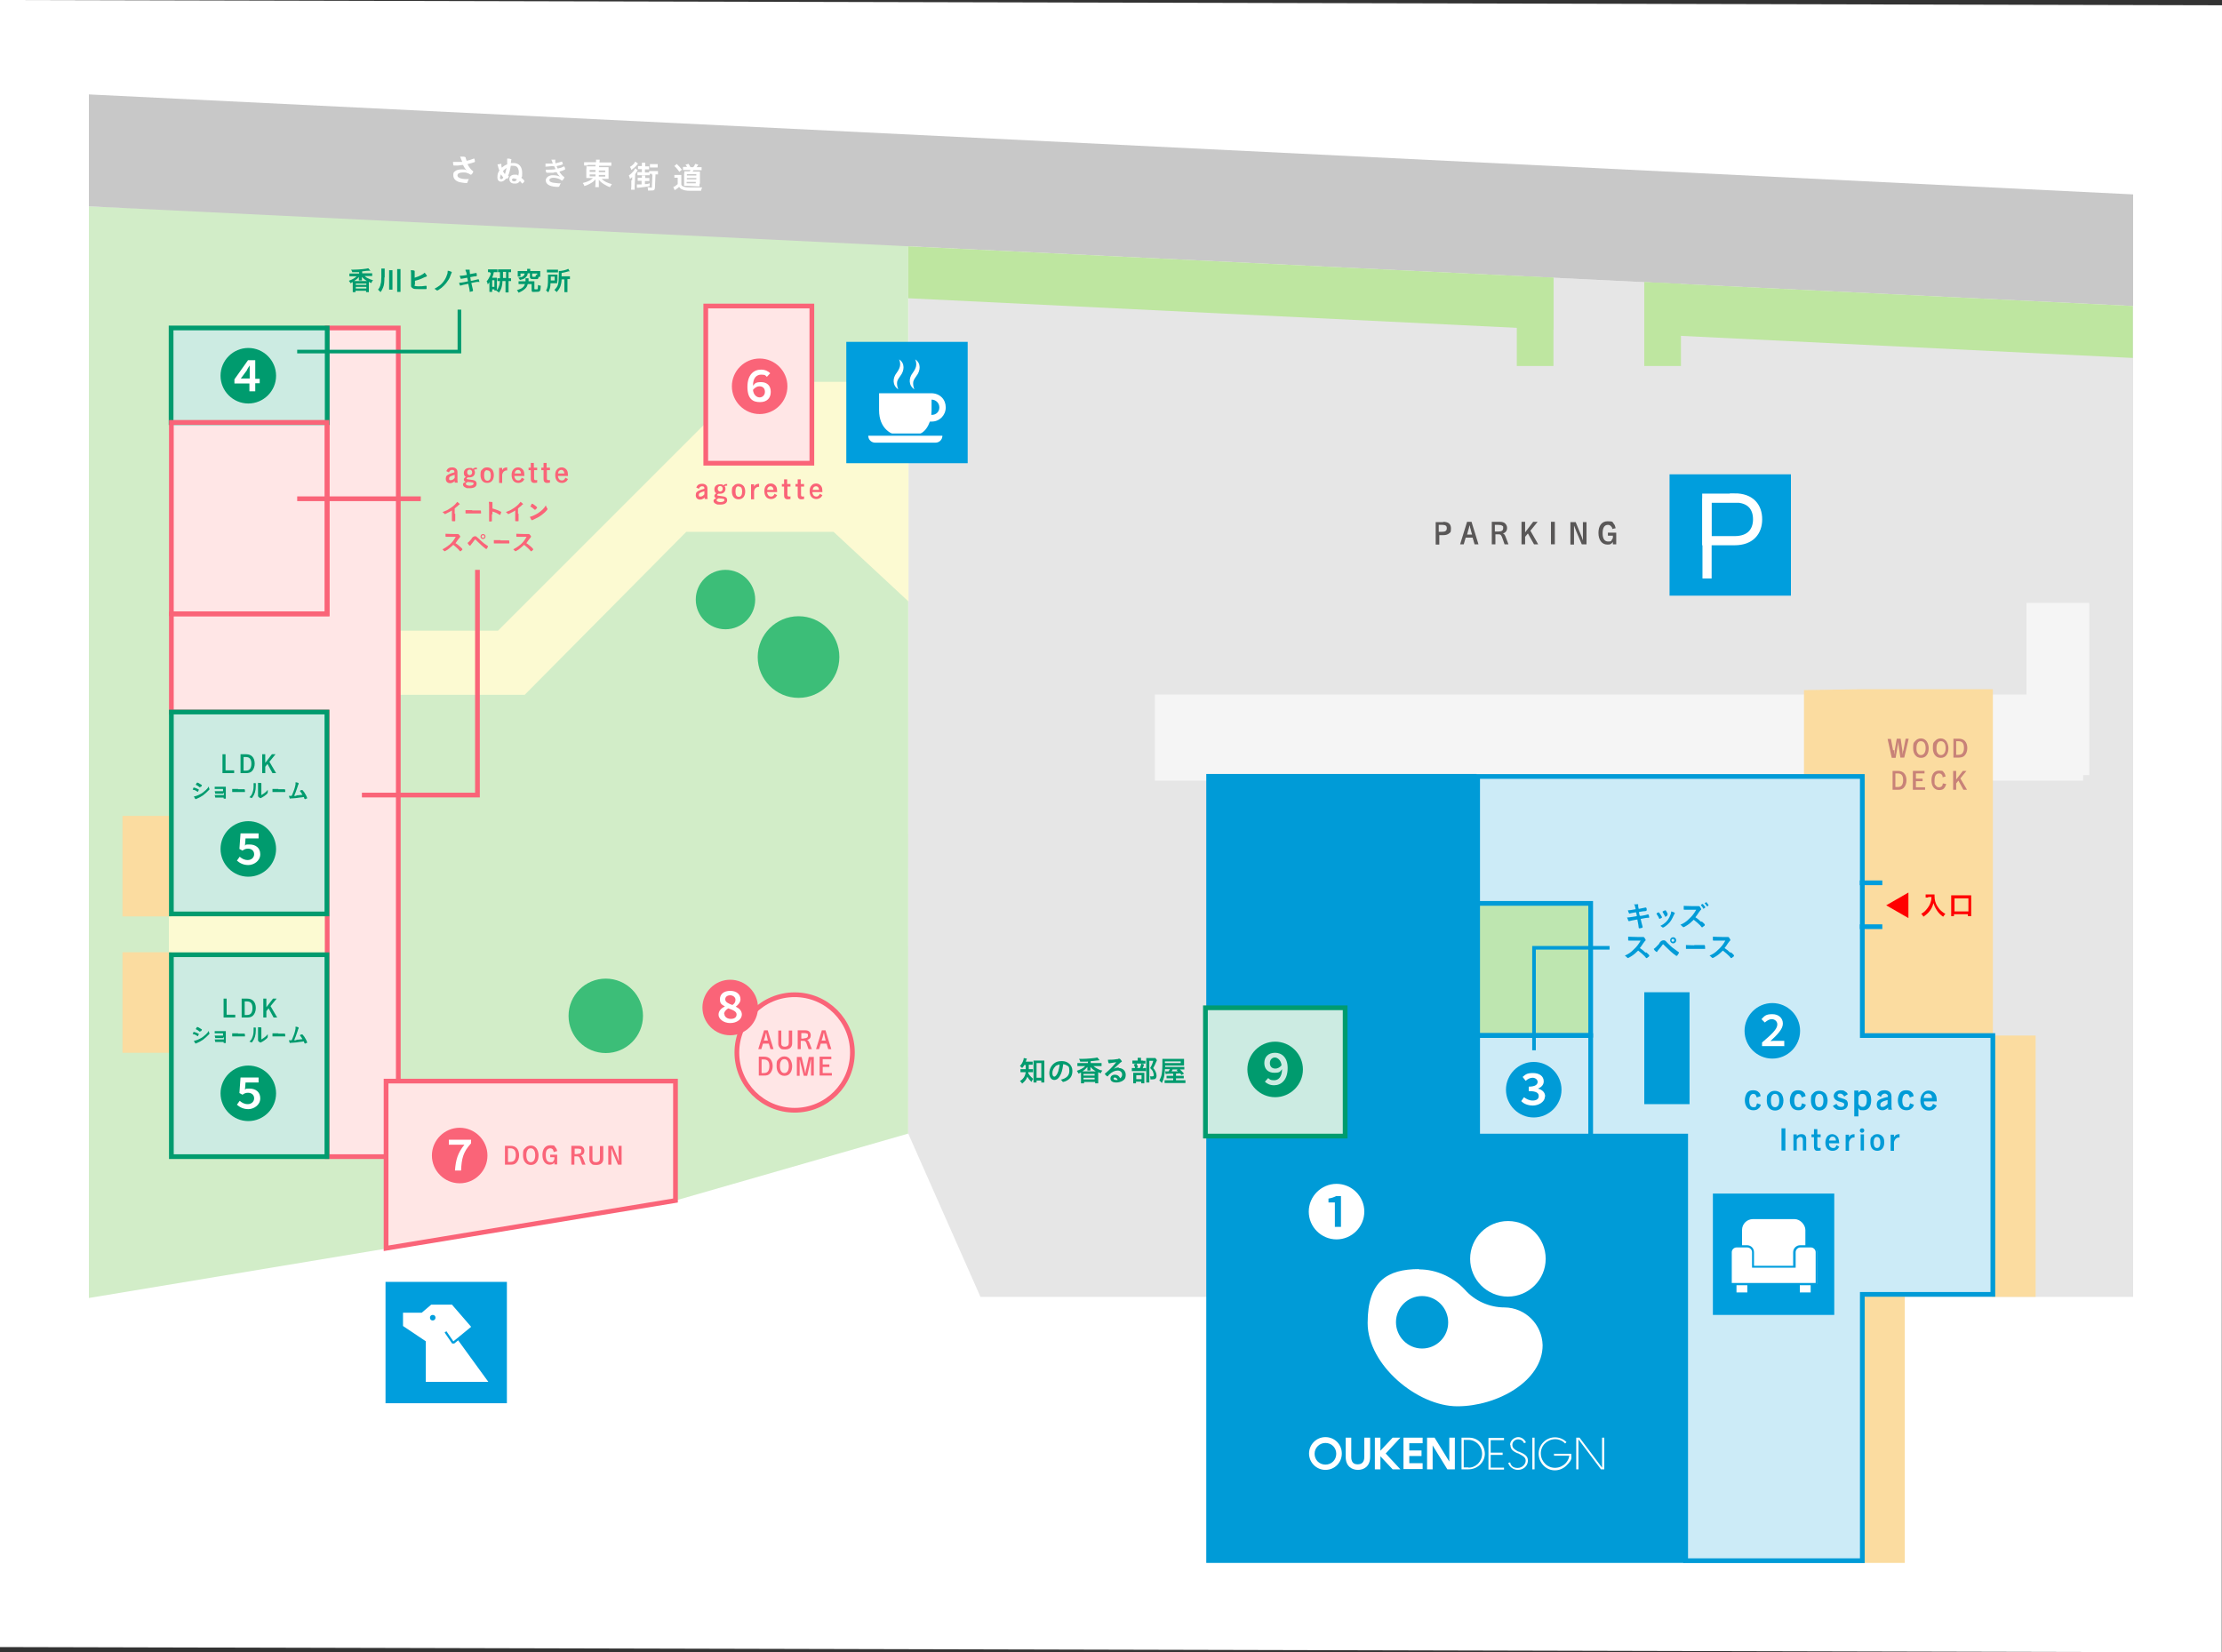 <?xml version="1.0" encoding="UTF-8"?>
<svg id="design" xmlns="http://www.w3.org/2000/svg" version="1.1" viewBox="0 0 800 595">
  <rect x="0" y="0" width="800" height="595" fill="#333333" stroke="none"/>
  <defs>
    <style>
      .cls-1 {
        fill: #f5f5f5;
      }

      .cls-1, .cls-2, .cls-3, .cls-4, .cls-5, .cls-6, .cls-7, .cls-8, .cls-9, .cls-10, .cls-11, .cls-12, .cls-13, .cls-14, .cls-15, .cls-16, .cls-17, .cls-18, .cls-19, .cls-20, .cls-21 {
        stroke-width: 0px;
      }

      .cls-2 {
        fill: #595757;
      }

      .cls-3 {
        fill: #ffe6e6;
      }

      .cls-4 {
        fill: #fcfad2;
      }

      .cls-5 {
        fill: #fa6478;
      }

      .cls-6 {
        fill: #009edd;
      }

      .cls-7 {
        fill: #bee6a0;
      }

      .cls-22 {
        stroke: #fff;
        stroke-width: 3.3px;
      }

      .cls-22, .cls-23, .cls-24, .cls-25, .cls-26, .cls-27, .cls-28, .cls-29, .cls-30 {
        stroke-miterlimit: 10;
      }

      .cls-22, .cls-23, .cls-24, .cls-25, .cls-26, .cls-27, .cls-28, .cls-30 {
        fill: none;
      }

      .cls-23 {
        stroke-width: 1.2px;
      }

      .cls-23, .cls-28 {
        stroke: #fa6478;
      }

      .cls-8 {
        fill: #ccebf7;
      }

      .cls-9 {
        fill: #3cbe78;
      }

      .cls-10 {
        fill: #ccebe2;
      }

      .cls-11 {
        fill: #c8c8c8;
      }

      .cls-12 {
        fill: #009bd7;
      }

      .cls-24, .cls-26 {
        stroke: #009bd7;
      }

      .cls-24, .cls-27 {
        stroke-width: 1.3px;
      }

      .cls-13 {
        fill: #009b6e;
      }

      .cls-14 {
        fill: #fbdca0;
      }

      .cls-15 {
        fill: #ffe6e5;
      }

      .cls-25, .cls-26, .cls-28, .cls-30 {
        stroke-width: 1.7px;
      }

      .cls-25, .cls-29 {
        stroke: #009edd;
      }

      .cls-16 {
        fill: red;
      }

      .cls-17 {
        fill: #c88278;
      }

      .cls-27, .cls-30 {
        stroke: #009b6e;
      }

      .cls-18, .cls-29 {
        fill: #fff;
      }

      .cls-19 {
        fill: #e6e6e6;
      }

      .cls-20 {
        fill: #bee6b0;
      }

      .cls-29 {
        stroke-width: .8px;
      }

      .cls-21 {
        fill: #d2edc8;
      }
    </style>
  </defs>
  <polygon class="cls-18" points="799.9 595 0 593.1 0 0 800 1.9 799.9 595"/>
  <polygon class="cls-21" points="32 74.3 32 467.4 243.2 432.3 327 408.2 327 85.6 32 74.3"/>
  <rect class="cls-4" x="60.8" y="328.8" width="56.7" height="14.7"/>
  <polygon class="cls-19" points="327 408.2 353 467 768 467 768 110.2 327.1 88.7 327 408.2"/>
  <rect class="cls-1" x="415.8" y="250.1" width="334.2" height="31"/>
  <rect class="cls-1" x="729.6" y="217.1" width="22.6" height="62"/>
  <polygon class="cls-4" points="143.4 227.1 143.4 250.2 188.9 250.2 247.1 191.5 300.1 191.5 327.1 216.6 327.1 137.5 268.9 137.5 179.3 227.1 143.4 227.1"/>
  <polygon class="cls-3" points="117.8 118.1 117.8 221.1 61.7 221.1 61.7 256.4 117.8 256.4 117.8 416.5 143.4 416.5 143.4 118.1 117.8 118.1"/>
  <polygon class="cls-28" points="117.8 118.1 117.8 221.1 61.7 221.1 61.7 256.4 117.8 256.4 117.8 416.5 143.4 416.5 143.4 118.1 117.8 118.1"/>
  <rect class="cls-14" x="44.1" y="342.9" width="17.6" height="36.2"/>
  <rect class="cls-14" x="44.1" y="293.8" width="17.6" height="36.2"/>
  <polygon class="cls-8" points="670.5 372.9 670.5 279.6 532 279.6 532 409.1 606.9 409.1 606.9 466.1 606.9 562 670.5 562 670.5 466.1 717.5 466.1 717.5 372.9 670.5 372.9"/>
  <polygon class="cls-12" points="434.3 278.7 531.6 278.7 531.6 409.1 606.5 409.1 606.5 562.8 434.3 562.8 434.3 278.7"/>
  <g>
    <rect class="cls-8" x="531.9" y="372.7" width="35.6" height="31.2"/>
    <path class="cls-18" d="M567.2,373v30.6h-35v-30.6h35M567.8,372.4h-36.2v31.8h36.2v-31.8h0Z"/>
  </g>
  <path class="cls-9" d="M231.5,365.8c0,7.4-6,13.4-13.4,13.4s-13.4-6-13.4-13.4,6-13.4,13.4-13.4,13.4,6,13.4,13.4Z"/>
  <path class="cls-9" d="M302.2,236.6c0,8.1-6.6,14.7-14.7,14.7s-14.7-6.6-14.7-14.7,6.6-14.7,14.7-14.7,14.7,6.6,14.7,14.7Z"/>
  <path class="cls-9" d="M271.9,215.9c0,5.9-4.8,10.7-10.7,10.7s-10.7-4.8-10.7-10.7,4.8-10.7,10.7-10.7,10.7,4.8,10.7,10.7Z"/>
  <path class="cls-3" d="M265.3,379c0,11.5,9.3,20.8,20.8,20.8s20.8-9.3,20.8-20.8-9.3-20.8-20.8-20.8-20.8,9.3-20.8,20.8Z"/>
  <path class="cls-28" d="M265.3,379c0,11.5,9.3,20.8,20.8,20.8s20.8-9.3,20.8-20.8-9.3-20.8-20.8-20.8-20.8,9.3-20.8,20.8Z"/>
  <g>
    <path class="cls-5" d="M274.1,377.8h-1.1l2.1-6.8h1.3l2.1,6.8h-1.1l-.6-2h-2.1l-.6,2h0ZM276.5,374.8l-.3-1.2c0-.2-.2-.7-.2-.9,0-.3-.1-.6-.2-.8h0c-.2.9-.3,1.3-.4,1.6l-.4,1.2h1.6-.1Z"/>
    <path class="cls-5" d="M285.2,371v4.7c0,1.4-.9,2.2-2.5,2.2s-1.5-.2-1.9-.6-.6-.9-.6-1.5v-4.7h1.1v4.4c0,.5,0,.8.2,1,.2.3.6.4,1.1.4s.9-.2,1.1-.4c.2-.2.3-.6.3-1v-4.4h1.2Z"/>
    <path class="cls-5" d="M289.7,371c.8,0,1.3.1,1.7.5.3.3.5.8.5,1.3,0,.9-.4,1.4-1.3,1.7.4.2.6.4,1,1.5l.7,1.8h-1.2l-.6-1.7c-.3-1-.6-1.3-1.1-1.3h-1.1v3h-1.1v-6.8h2.5ZM289.4,373.9c1,0,1.5-.3,1.5-1s-.1-.6-.3-.7c-.2-.1-.6-.2-1.1-.2h-1v2h1-.1Z"/>
    <path class="cls-5" d="M294.9,377.8h-1.1l2.1-6.8h1.3l2.1,6.8h-1.1l-.6-2h-2.1l-.6,2h0ZM297.3,374.8l-.3-1.2c0-.2-.2-.7-.2-.9,0-.3-.1-.6-.2-.8h0c-.2.9-.3,1.3-.4,1.6l-.4,1.2h1.6-.1Z"/>
    <path class="cls-5" d="M275.1,380.5c1,0,1.7.3,2.2.8s.9,1.5.9,2.6-.4,2.1-1,2.7-1.2.7-2,.7h-2v-6.8h2-.1ZM274.2,386.4h.8c.7,0,1.2-.2,1.5-.6s.5-1,.5-1.9c0-1.6-.6-2.4-2-2.4h-.8v4.9h0Z"/>
    <path class="cls-5" d="M284.5,386.4c-.5.7-1.2,1-2.1,1-1.7,0-2.8-1.4-2.8-3.5s.2-1.9.7-2.5,1.2-1,2.1-1,1.6.4,2.1,1.1c.4.6.7,1.5.7,2.4s-.2,1.9-.7,2.5h0ZM282.4,381.4c-.5,0-1,.2-1.2.7-.3.4-.4,1.1-.4,1.8s.1,1.3.4,1.8.7.7,1.2.7c1,0,1.6-.9,1.6-2.5s-.6-2.5-1.6-2.5h0Z"/>
    <path class="cls-5" d="M293,387.3h-1v-5.7h-.1c-.1.6-.4,2-.5,2.4l-.8,3.4h-1.2l-.9-3.5c-.2-.6-.3-1.1-.5-2.2h-.1v5.7h-1v-6.8h1.7l1,4.2c.1.4.2,1,.3,1.6h.1c0-.2,0-.4.1-.8,0-.2.1-.7.2-.9l.9-4.1h1.8v6.8h0Z"/>
    <path class="cls-5" d="M299.3,380.5v.9h-3.1v1.9h2.4v.9h-2.4v2.2h3.3v.9h-4.4v-6.8h4.3,0Z"/>
  </g>
  <circle class="cls-18" cx="262.9" cy="362.8" r="9.3"/>
  <path class="cls-5" d="M252.9,362.8c0-5.5,4.5-10,10-10s10,4.5,10,10-4.5,10-10,10-10-4.5-10-10ZM267.1,365.4c0-1.5-1-2.3-2.2-2.9h0c.8-.6,1.7-1.5,1.7-2.7,0-1.7-1.4-3-3.7-3s-3.7,1.2-3.7,3,.8,2,1.8,2.6h0c-1.2.6-2.3,1.5-2.3,3s1.8,3,4.2,3,4.2-1.4,4.2-3.1h0ZM260.7,365.2c0-.9.7-1.6,1.5-2.1,1.7.6,3,1.1,3,2.2s-.9,1.6-2.1,1.6-2.3-.7-2.3-1.8h-.1ZM261.1,359.9c0-1,.8-1.5,1.8-1.5s1.9.7,1.9,1.6-.4,1.4-1.1,1.9c-1.4-.5-2.6-1-2.6-2.1h0Z"/>
  <g>
    <path class="cls-12" d="M634,397.7c-.2.7-.4,1.1-.8,1.4-.5.5-1.1.7-2,.7s-1.9-.4-2.4-1.3c-.4-.6-.6-1.4-.6-2.3s.3-2.2,1-2.9c.5-.5,1.1-.7,2-.7s1.5.2,2,.7.5.6.7,1.4l-1.4.5c-.3-1-.6-1.3-1.3-1.3s-1.4.8-1.4,2.4.5,2.4,1.5,2.4.8-.2,1-.5c0-.2.2-.4.3-.9l1.4.5h0Z"/>
    <path class="cls-12" d="M639.1,399.9c-1.9,0-3-1.4-3-3.6s.3-2,.8-2.6,1.2-.9,2.1-.9,1.8.4,2.4,1.1c.4.6.7,1.5.7,2.4,0,2.2-1.2,3.6-3,3.6h0ZM639.1,393.9c-1,0-1.5.8-1.5,2.4s.5,2.4,1.5,2.4,1.5-.9,1.5-2.4-.5-2.4-1.5-2.4h0Z"/>
    <path class="cls-12" d="M650.2,397.7c-.2.7-.4,1.1-.8,1.4-.5.5-1.1.7-2,.7s-1.9-.4-2.4-1.3c-.4-.6-.6-1.4-.6-2.3s.3-2.2,1-2.9c.5-.5,1.1-.7,2-.7s1.5.2,2,.7.5.6.7,1.4l-1.4.5c-.3-1-.6-1.3-1.3-1.3s-1.4.8-1.4,2.4.5,2.4,1.5,2.4.8-.2,1-.5c0-.2.2-.4.3-.9l1.4.5h0Z"/>
    <path class="cls-12" d="M655,399.9c-1.9,0-3-1.4-3-3.6s.3-2,.8-2.6,1.2-.9,2.1-.9,1.8.4,2.4,1.1c.4.6.7,1.5.7,2.4,0,2.2-1.2,3.6-3,3.6h0ZM655,393.9c-1,0-1.5.8-1.5,2.4s.5,2.4,1.5,2.4,1.5-.9,1.5-2.4-.5-2.4-1.5-2.4h0Z"/>
    <path class="cls-12" d="M663.9,394.7c-.4-.6-.8-.9-1.4-.9s-.9.3-.9.7.2.5.5.7q.2,0,1.3.4c.8.2,1.1.4,1.4.6.3.3.5.8.5,1.3,0,1.3-1,2.2-2.5,2.2s-1.6-.2-2.1-.6c-.4-.3-.6-.5-.8-.9l1.3-.7c.4.8,1,1.1,1.7,1.1s1.1-.3,1.1-.8-.2-.6-.7-.8c0,0-.5-.2-1.3-.4-1.2-.4-1.8-1.1-1.8-2s1-2,2.4-2,1.3.2,1.8.5c.4.2.6.4.9.9l-1.2.8h-.2Z"/>
    <path class="cls-12" d="M667.6,402v-9.3h1.5v.8c.3-.4.5-.5.8-.7s.7-.2,1.1-.2c1.6,0,2.7,1.3,2.7,3.5s-1,3.7-2.8,3.7-1.2-.2-1.8-.8v3h-1.5ZM669.1,397.5c.4.8.9,1.1,1.5,1.1,1,0,1.5-.9,1.5-2.4s-.5-2.3-1.5-2.3-1.1.3-1.5,1.1v2.5h0Z"/>
    <path class="cls-12" d="M675.8,394.3c.5-1.2,1.3-1.7,2.7-1.7s2.5.7,2.5,2.2v3.4c0,.4,0,.9.2,1.4h-1.4v-.8c-.3.3-.5.5-.7.6-.4.2-.8.4-1.3.4-1.3,0-2.1-.8-2.1-2s.5-1.7,1.6-2.1c.6-.2,1.3-.5,2.4-.7,0-.5,0-.7-.2-.8-.2-.2-.5-.4-.9-.4s-.8.2-1.1.5c0,.1-.2.3-.3.7l-1.2-.7h-.2ZM679.6,396.1c-2,.5-2.6.9-2.6,1.7s.2.6.4.8h.5c.5,0,1.1-.4,1.7-1.1v-1.5h0Z"/>
    <path class="cls-12" d="M689.1,397.7c-.2.7-.4,1.1-.8,1.4-.5.5-1.1.7-2,.7s-1.9-.4-2.4-1.3c-.4-.6-.6-1.4-.6-2.3s.3-2.2,1-2.9c.5-.5,1.1-.7,2-.7s1.5.2,2,.7.5.6.7,1.4l-1.4.5c-.3-1-.6-1.3-1.3-1.3s-1.4.8-1.4,2.4.5,2.4,1.5,2.4.8-.2,1-.5c0-.2.2-.4.3-.9l1.4.5h0Z"/>
    <path class="cls-12" d="M692.7,396.6c0,.6,0,1,.4,1.3.3.5.8.8,1.4.8s.8-.2,1.1-.5c0-.2.2-.3.4-.7l1.3.6c-.3.6-.6.9-.9,1.2-.5.4-1.1.6-1.9.6s-1.4-.2-1.9-.6c-.8-.6-1.2-1.7-1.2-2.9s.3-2,.9-2.7c.5-.6,1.2-1,2.1-1s2,.5,2.5,1.5c.3.6.4,1.2.4,2.4h-4.6ZM695.6,395.4c0-1.1-.6-1.6-1.5-1.6s-1.4.6-1.5,1.6h3Z"/>
    <path class="cls-12" d="M642.8,414.3h-1.4v-8h1.4v8Z"/>
    <path class="cls-12" d="M646.8,409.2c.6-.6,1.1-.8,1.8-.8,1.1,0,1.7.6,1.7,1.8v4.1h-1.2v-3.5c0-.5,0-.8-.2-1,0-.2-.4-.4-.7-.4-.5,0-.9.3-1.3.9v4h-1.2v-5.8h1.2v.7h0Z"/>
    <path class="cls-12" d="M654.3,408.5h1.2v1h-1.2v3.1c0,.6.2.8.6.8s.3,0,.6-.1v1c-.3,0-.7.1-1,.1-.5,0-.8,0-1-.3-.3-.3-.4-.6-.4-1.4v-3.2h-.9v-1h.9v-1.9h1.2v1.9h0Z"/>
    <path class="cls-12" d="M658.5,411.7c0,.5,0,.8.3,1.1.3.4.7.6,1.2.6s.7-.1.9-.4c0-.1.2-.3.3-.6l1,.5c-.3.5-.5.8-.8,1-.4.3-.9.5-1.6.5s-1.2-.2-1.6-.5c-.7-.5-1-1.4-1-2.4s.3-1.7.7-2.3c.5-.5,1-.8,1.8-.8s1.6.5,2.1,1.3c.2.5.3,1,.4,2h-3.7ZM661,410.7c0-.9-.5-1.4-1.2-1.4s-1.1.5-1.3,1.4h2.5Z"/>
    <path class="cls-12" d="M665.7,409.5c.3-.5.5-.7.9-.9.3-.1.5-.2,1.1-.2v1.2c-.5,0-.7,0-1,.2-.4.2-.7.6-1,1.4v3.2h-1.2v-5.8h1.2v1h0Z"/>
    <path class="cls-12" d="M671.2,407.1c0,.4-.3.8-.8.8s-.8-.4-.8-.8.3-.8.8-.8.8.3.8.8ZM671.1,414.3h-1.2v-5.8h1.2v5.8Z"/>
    <path class="cls-12" d="M675.9,414.4c-1.6,0-2.5-1.1-2.5-3s.2-1.7.7-2.2c.4-.5,1-.8,1.8-.8s1.5.3,2,1c.4.5.5,1.2.5,2,0,1.9-1,3-2.5,3h0ZM675.8,409.4c-.8,0-1.2.7-1.2,2s.4,2,1.2,2,1.2-.7,1.2-2-.4-2-1.3-2h0Z"/>
    <path class="cls-12" d="M681.9,409.5c.3-.5.5-.7.9-.9.3-.1.5-.2,1.1-.2v1.2c-.5,0-.7,0-1,.2-.4.2-.7.6-1,1.4v3.2h-1.2v-5.8h1.2v1h0Z"/>
  </g>
  <circle class="cls-18" cx="638.2" cy="371.2" r="8.8"/>
  <path class="cls-12" d="M628.1,371.2c0-5.5,4.5-10,10-10s10,4.5,10,10-4.5,10-10,10-10-4.5-10-10ZM642.4,376.6v-1.8h-2.8c-.7,0-1.5,0-2.2.1,2.4-2.2,4.5-4.3,4.5-6.3s-1.5-3.4-3.8-3.4-2.8.6-3.9,1.8l1.2,1.2c.7-.6,1.5-1.2,2.5-1.2s2,.7,2,1.9c0,1.7-2.1,3.6-5.5,6.5v1.3h8.1,0Z"/>
  <rect class="cls-6" x="304.7" y="123.1" width="43.7" height="43.7"/>
  <path class="cls-18" d="M329.5,129.4c2.2,1.4,1.9,4.1.5,5.9-.5.8-1,1.3-1.2,2.2-.1.8,0,1.7.4,2.7-2.1-1.4-2.1-4-.6-5.9,1.2-1.7,1.7-2.9.9-5h0Z"/>
  <path class="cls-18" d="M323.7,129.4c2.2,1.4,1.9,4.1.5,5.9-.5.8-1,1.3-1.2,2.2-.1.8,0,1.7.4,2.7-2.1-1.4-2.1-4-.6-5.9,1.2-1.7,1.7-2.9.9-5h0Z"/>
  <path class="cls-18" d="M335.2,141.6h-18.7v6.1c0,6.5,4.2,9.5,9.5,9.5s7.4-1.7,8.8-5.4h.7c2.8,0,5-2.3,5-5.1s-2-5.1-5.3-5.1ZM335.4,149.4h-.1c0-.6.1-1.1.1-1.7v-3.8c1.5,0,2.8,1.2,2.8,2.8s-1.2,2.7-2.7,2.7h0Z"/>
  <g>
    <path class="cls-18" d="M315.1,159.7c-1.6,0-2.9-1.3-2.9-2.9v-.4h27.4v.4c0,1.6-1.3,2.9-2.9,2.9h-21.7.1Z"/>
    <path class="cls-6" d="M339.3,156.9c0,1.4-1.1,2.5-2.5,2.5h-21.7c-1.4,0-2.5-1.1-2.5-2.5h26.6M340.1,156.1h-28.2v.8c0,1.8,1.5,3.3,3.3,3.3h21.7c1.8,0,3.3-1.5,3.3-3.3v-.8h0Z"/>
  </g>
  <rect class="cls-3" x="254.1" y="110.2" width="38.2" height="56.6"/>
  <g>
    <path class="cls-5" d="M250.7,175.5c.4-.9,1-1.3,2.1-1.3s1.9.6,1.9,1.7v2.7c0,.3,0,.7.1,1.1h-1.1v-.6c-.2.3-.4.4-.6.5-.3.2-.7.3-1,.3-1,0-1.6-.6-1.6-1.6s.4-1.3,1.3-1.7c.4-.2,1-.4,1.8-.6,0-.4,0-.5-.1-.6-.1-.2-.4-.3-.7-.3s-.6.1-.9.4c0,.1-.1.2-.3.5l-1-.5h.1ZM253.6,176.9c-1.5.4-2,.7-2,1.3s.1.5.3.6h.4c.4,0,.9-.3,1.3-.8v-1.2h0Z"/>
    <path class="cls-5" d="M261.9,174.9h-.3c-.3,0-.5,0-.7.2.2.3.3.5.3.9,0,1.1-.8,1.8-2,1.8s-.4,0-.6,0c-.3.2-.4.3-.4.4,0,.2.1.3,1.2.4,1,.1,1.4.2,1.8.4s.6.6.6,1.1c0,1-.9,1.6-2.4,1.6s-1.1,0-1.5-.2c-.6-.2-1-.6-1-1.1s.1-.5.4-.7c.1-.1.3-.2.6-.3-.5-.2-.7-.4-.7-.8s.2-.6.7-1c-.2-.1-.3-.2-.4-.3-.2-.3-.3-.6-.3-1.1,0-1.1.8-1.8,2-1.8s.9.1,1.2.4c.3-.3.5-.4.9-.5h.5v.9h0v-.3ZM259,179.4c-.1,0-.5.1-.6.2-.2.1-.4.3-.4.5,0,.4.6.7,1.4.7s1.4-.3,1.4-.7-.1-.4-.5-.5c-.1,0-.3,0-.7-.1h-.7.1ZM259.3,175c-.5,0-.9.4-.9,1s.4,1,.9,1,.9-.4.9-1-.4-1-.9-1h0Z"/>
    <path class="cls-5" d="M265.9,179.8c-1.5,0-2.4-1.1-2.4-2.8s.2-1.6.7-2.1c.4-.5,1-.7,1.7-.7s1.4.3,1.9.9c.3.5.5,1.1.5,1.9,0,1.7-.9,2.8-2.4,2.8h0ZM265.9,175.1c-.8,0-1.1.6-1.1,1.9s.4,1.9,1.2,1.9,1.2-.7,1.2-1.9-.4-1.8-1.2-1.8h-.1Z"/>
    <path class="cls-5" d="M271.5,175.2c.3-.5.5-.7.8-.8s.5-.2,1-.2v1.1c-.4,0-.6,0-.9.2-.4.2-.7.5-.9,1.3v3h-1.1v-5.4h1.1v.9h0Z"/>
    <path class="cls-5" d="M276.2,177.2c0,.5.1.7.3,1,.2.4.6.6,1.1.6s.6-.1.9-.4.2-.2.3-.6l1,.5c-.3.5-.4.7-.7.9-.4.3-.9.5-1.5.5s-1.1-.2-1.5-.5c-.6-.5-.9-1.3-.9-2.3s.2-1.6.7-2.1c.4-.5,1-.7,1.7-.7s1.5.4,1.9,1.2c.2.4.3.9.3,1.9h-3.6ZM278.5,176.4c-.1-.9-.5-1.3-1.1-1.3s-1.1.4-1.2,1.3h2.3Z"/>
    <path class="cls-5" d="M283.5,174.3h1.1v.9h-1.1v2.9c0,.5.1.7.6.7s.3,0,.5-.1v1c-.3,0-.6.1-.9.1s-.7,0-1-.3c-.3-.2-.4-.6-.4-1.3v-3h-.8v-.9h.8v-1.7h1.1v1.7h0Z"/>
    <path class="cls-5" d="M288.4,174.3h1.1v.9h-1.1v2.9c0,.5.1.7.6.7s.3,0,.5-.1v1c-.3,0-.6.1-.9.1s-.7,0-1-.3c-.3-.2-.4-.6-.4-1.3v-3h-.8v-.9h.8v-1.7h1.1v1.7h0Z"/>
    <path class="cls-5" d="M292.5,177.2c0,.5.1.7.3,1,.2.4.6.6,1.1.6s.6-.1.9-.4.2-.2.3-.6l1,.5c-.3.5-.4.7-.7.9-.4.3-.9.5-1.5.5s-1.1-.2-1.5-.5c-.6-.5-.9-1.3-.9-2.3s.2-1.6.7-2.1c.4-.5,1-.7,1.7-.7s1.5.4,1.9,1.2c.2.4.3.9.3,1.9h-3.6ZM294.9,176.4c-.1-.9-.5-1.3-1.1-1.3s-1.1.4-1.2,1.3h2.3Z"/>
  </g>
  <circle class="cls-18" cx="273.1" cy="139.8" r="7.9"/>
  <path class="cls-5" d="M263.5,139.1c0-5.5,4.5-10,10-10s10,4.5,10,10-4.5,10-10,10-10-4.5-10-10ZM277.5,141.1c0-2.4-1.5-3.5-3.5-3.5s-2.2.5-2.9,1.3c0-3,1.4-4,3-4s1.5.4,2,.8l1.2-1.3c-.7-.7-1.8-1.3-3.3-1.3-2.6,0-4.9,1.8-4.9,6.2s2,5.5,4.5,5.5,3.9-1.4,3.9-3.7h0ZM271.1,140.4c.7-.9,1.6-1.3,2.3-1.3,1.3,0,2,.8,2,2s-.9,2-1.9,2-2.2-.8-2.4-2.7h0Z"/>
  <rect class="cls-28" x="254.1" y="110.2" width="38.2" height="56.6"/>
  <polygon class="cls-11" points="768 110.2 32 74.3 32 34 768 70 768 110.2"/>
  <rect class="cls-8" x="531.6" y="372.9" width="41.1" height="36.3"/>
  <rect class="cls-26" x="531.6" y="372.9" width="41.1" height="36.3"/>
  <rect class="cls-14" x="670" y="466.7" width="15.8" height="96.1"/>
  <rect class="cls-14" x="717.1" y="372.9" width="15.8" height="94.1"/>
  <polygon class="cls-14" points="670.1 248.2 649.5 248.5 649.5 279.4 670.1 279.4 670.1 372.9 717.5 372.9 717.5 248.2 670.1 248.2"/>
  <rect class="cls-20" x="531.6" y="325.3" width="41.1" height="47.1"/>
  <rect class="cls-26" x="531.6" y="325.3" width="41.1" height="47.5"/>
  <polygon class="cls-26" points="606.9 562 670.5 562 670.5 466.1 717.5 466.1 717.5 372.9 670.5 372.9 670.5 279.6 532 279.6 532 409.1 606.9 409.1 606.9 562"/>
  <polygon class="cls-7" points="559.3 131.8 546.1 131.8 546.1 99.5 559.3 100 559.3 131.8"/>
  <polygon class="cls-7" points="605.2 131.8 592 131.8 592 101.6 605.2 102.2 605.2 131.8"/>
  <polygon class="cls-7" points="327 88.7 327 107.4 559.3 118.7 559.3 100 327 88.7"/>
  <polygon class="cls-7" points="767.9 110.2 592 101.6 592 120.3 767.9 128.9 767.9 110.2"/>
  <g>
    <path class="cls-16" d="M694.2,323.2h-.9v-1.1h3.2v.6c0,1.3.3,2.5,1,3.6.4.6.8,1.2,1.5,1.8.5.4.7.6,1.4,1-.3.3-.5.6-.8,1-.9-.6-1.6-1.3-2.2-2.2-.3-.5-.5-.8-.8-1.4-.2-.5-.3-.7-.5-1.3-.3,1.2-.7,2-1.3,2.8s-1.3,1.4-2.3,2.1c-.2-.4-.4-.7-.8-1,.8-.5,1.2-.8,1.8-1.5.7-.8,1.3-1.7,1.6-2.7.2-.6.3-1.1.3-1.9h-1.2v.2Z"/>
    <path class="cls-16" d="M702.5,329.9v-7.5h7.2v7.5h-1.2v-.7h-5v.7h-1.2.2ZM703.7,328.2h5v-4.7h-5v4.7Z"/>
  </g>
  <g>
    <path class="cls-18" d="M167.6,56.4c0,.3.1.8.4,1.5.9-.2,1.4-.3,2.6-.8h.1c.1,0,.2.2.3,1h0c0,0,0,.2-.2.3-.6.2-1.2.4-2.5.7.6,1.1,1.3,2.1,2.1,2.6h0c0,.2-.3.8-.5,1-.1,0-.2.2-.3.2,0,0-.1,0-.2,0-.2-.2-.8-.5-1.2-.6-.5-.2-.9-.2-1.4-.2-1.3,0-2,.3-2.1,1,0,.4.2.7.6.9.5.3,1.5.5,2.6.5h.9c-.2.3-.3.5-.5,1.2,0,.2-.2.2-.5.2-.8,0-1.7-.2-2.3-.3-1.5-.4-2.3-1.3-2.3-2.5s.3-1.1.6-1.4c.5-.5,1.4-.7,2.5-.7s1.1,0,1.7.4c-.6-.7-.9-1.2-1.3-2-.7,0-1.3.2-1.9.2h-1.4q-.2,0-.2-.2c0-.2-.1-.6-.1-1.1h3.3c0-.2-.3-.7-.4-1-.2-.5-.2-.7-.4-.9h1.4c.2,0,.3,0,.3.2h0c0,0,.3,0,.3,0Z"/>
    <path class="cls-18" d="M179.8,61.5c-.2-.6-.4-1.1-.5-1.6,0-.2-.2-.6-.2-.7.4,0,.9-.2,1.2-.2s.2,0,.2.4,0,.6.2,1c.5-.5,1.2-1,1.9-1.2v-2.1c.5,0,1,0,1.3.2q.2,0,.2,0v.2c0,.2-.1.3-.2,1.2h1c2,0,3.1,1.4,3.1,3.5s-.1,1.2-.3,1.8c.5.4,1.1,1,1.1,1.2s-.6.9-.8.9l-.2-.2c-.1-.2-.3-.4-.6-.7-.5.7-1.1,1-2,.9-1.1,0-1.8-.6-1.8-1.6s.8-1.6,1.9-1.6.9,0,1.3.4c.1-.4.1-.7.2-1.1,0-1.6-.6-2.5-1.9-2.5s-.7,0-1,0c-.3,1.7-.5,2.6-1,3.6h.1c.2,0,.2.2.2.2,0,0-.2.6-.4.7-.1,0-.2.2-.3.2,0,0-.2,0-.3-.2-.1.3-.4.6-.7.8-.4.3-.8.4-1.2.4-.8,0-1.3-.7-1.2-1.8,0-.9.2-1.5.8-2.4h-.1ZM180.4,62.7c-.2.4-.3.8-.4,1.2,0,.4.1.6.4.6s.4,0,.6-.3c0,0,.1,0,.2-.3-.4-.5-.6-.7-.9-1.2h0ZM182.5,60.4c-.5.3-1,.8-1.4,1.2.2.5.4.8.7,1.1.2-.6.4-1.3.6-2.3h0ZM185.1,64.2c-.4,0-.7.2-.8.5,0,.3.2.5.7.6.3,0,.6,0,.8-.3s.2-.2.3-.4c-.3-.2-.6-.3-1-.3h0Z"/>
    <path class="cls-18" d="M199.3,59.8c-1,0-2,.2-2.6.2s-.3,0-.3-.2v-.9c.9,0,1.6,0,2.6,0,0,0,0-.3-.2-.6,0-.3-.2-.5-.3-.8.5,0,.9,0,1.3,0s.2,0,.1.2h0v.2c0,.2,0,.5.1.9.9-.2,1.6-.4,2.2-.6h.1l.2.3c0,.3.2.6.2.6h0c-.7.4-1,.4-2.3.7.1.4.2.5.4.9.6-.2.9-.2,1.2-.3l1.1-.5h0l.2.3c.1.3.2.6.2.7,0,0,0,0-.2.2-.6.3-1.1.5-1.9.7.4.7,1,1.4,1.4,1.7s.4.3.4.4-.1.3-.4.7c-.2.3-.3.4-.4.4h-.2c-.6-.6-1.7-.9-2.8-1-1,0-1.6.3-1.6.8s.2.6.7.8c.4.2,1.4.3,2.5.4h.9c-.2.3-.3.5-.5,1,0,.2-.2.3-.5.3-1.2,0-2.3-.2-3-.5-.9-.4-1.4-1-1.4-1.9s1.1-1.9,2.7-1.8c1,0,1.7.2,2.4.5-.6-.6-.9-1-1.2-1.6-.6,0-.8,0-1.2.2-.6,0-1.8,0-2.3,0q-.4,0-.4-1.1h.6c.7,0,2.1,0,2.9-.2-.1-.3-.3-.6-.4-1h-.3Z"/>
    <path class="cls-18" d="M211.6,59.6h-1.3v-1.2c.4,0,.9,0,1.4,0h2.9v-.9h1.3c0,.4,0,.6-.1,1h2.9c.7,0,1.1,0,1.4,0v1.2c-.4,0-.9,0-1.4,0h-3c0,0,0,.5,0,.5h2.2c.7,0,.9,0,1.2,0v4.2h-2.5c.9.9,2.1,1.5,3.7,1.9-.3.4-.4.6-.7,1.1-.9-.3-1.5-.7-2.2-1.1-.8-.5-1.3-.9-1.8-1.6v2.7h-1.3c0-.5.1-.8.1-1.3v-1.5c-.6.7-1.3,1.2-2.1,1.6-.5.3-1.2.6-1.9.8-.2-.6-.3-.7-.6-1.1.8-.2,1.4-.4,2.1-.7.7-.3,1.2-.7,1.6-1.1h-2.4v-3.1c.1-.6.1-.7,0-1.1h3.3v-.5h-3c0,0,0,0,0,0h.2ZM212.3,62.8v.7h2.1v-.7h-2.1ZM212.3,61.2v.7h2.1v-.7h-2.1ZM215.6,63.6h2.3v-.6h-2.3v.6ZM215.6,62h2.3v-.6h-2.3v.6Z"/>
    <path class="cls-18" d="M227.6,64.9v-1.2c-.2.3-.4.5-.8.7-.1-.5-.2-.9-.4-1.2.7-.5,1.1-.9,1.7-1.6.3-.4.5-.7.6-1l.9.7c-.1.2-.2.2-.3.5,0,0-.3.4-.6.9l-.2,4.4v1.2h-1.3c0-.4.1-.7.1-1.3v-2.1h.3ZM229.7,58.9c-.1.2-.2.2-.3.4-.7.9-1.3,1.3-2.1,1.9-.1-.5-.2-.7-.5-1.1.9-.5,1.6-1.2,1.9-1.9l1,.7h0ZM230.5,65.1h-.9v-1.1h1.5v-.8h1.2v.9h1.5v1.1h-1.6v1.1c.6,0,.9,0,1.7-.3v1c-1.2.3-2.4.4-4,.6h-.6v-1.2h1.7v-1.3h-.5ZM234.6,62.6h-.7v.5h-3.5c-.4,0-.6,0-.9,0v-1.1h1.6v-1.1h-1.4v-1.1h1.4v-1.2h1.2v1.3h1.4v1.1h-1.5v1.1h1.5v-.5h3.2v1.2h-.9l-.2,4.7c0,.4-.1.7-.3.9-.2.2-.5.2-1.2.2h-1c0-.6,0-.8-.2-1.2.8,0,1,.2,1.3.2s.3,0,.3-.2l.2-4.5h-.2v-.3ZM234.1,59.1h2.7v1.2h-2.8v-1.2h0Z"/>
    <path class="cls-18" d="M242.8,63h2.5v3.4c.1.4.3.6.6.7.6.3,1.3.4,2.8.4h4.1c-.2.4-.3.7-.4,1.2h-3.8c-1.6,0-2.4-.2-3-.5-.5-.2-.7-.4-1.1-.9-.3.3-.8.7-1.3,1-.1,0-.2,0-.3.2l-.5-1.2c.4,0,.9-.4,1.6-1v-2.3h-1.2v-1.2h0v.2ZM243.7,59.1c.8.8,1.3,1.3,1.8,2l-.9.8c-.6-.9-1-1.4-1.8-2.1l.9-.8h0ZM247.4,60.2c-.1-.3-.3-.6-.6-.9l1.1-.3c.3.4.4.7.7,1.2h1c.3-.3.5-.7.7-1.2l1.1.3c-.2.3-.4.7-.6.9h1.8v1.1h-2.9c-.2.2-.2.3-.3.5h2.6v4.2c-.2.4-.2.7-.1,1.1h-.8l-3.8-.2h-1v-4.2c.1-.3.1-.8.1-1h1.9c.2-.2.2-.3.3-.5h-2.7v-1.1c.3,0,.6,0,1.2,0h.5-.2ZM247.2,66h3.3c0,0,0-.5,0-.5h-3.3c0,0,0,.5,0,.5ZM247.3,64.6h3.4c0,0,0-.5,0-.5h-3.4c0,0,0,.5,0,.5ZM247.3,63.2h3.4c0,0,0-.5,0-.5h-3.4c0,0,0,.5,0,.5Z"/>
  </g>
  <g>
    <path class="cls-17" d="M682,270.1c0,.2,0,.9.2,1.6h0v-.3c0-.6,0-1.1,0-1.3l.7-4.1h1.4l.6,4.1c0,.3,0,.7.2,1.7h0c0-.2,0-.4,0-.8,0-.2,0-.5.2-.8l.8-4.2h1.1l-1.6,6.8h-1.4l-.6-4.1c0-.3,0-.8-.2-1.6h0c0,.7,0,1.1-.2,1.6l-.7,4.2h-1.4l-1.5-6.8h1.2l.8,4.2.2-.2Z"/>
    <path class="cls-17" d="M693.7,271.9c-.5.7-1.2,1-2.1,1-1.7,0-2.8-1.4-2.8-3.5s.2-1.9.7-2.5,1.2-1,2.1-1,1.6.4,2.1,1.1c.4.6.7,1.5.7,2.4s-.2,1.9-.7,2.5h0ZM691.6,266.9c-.5,0-1,.2-1.2.7-.3.4-.4,1.1-.4,1.8s0,1.3.4,1.8c.3.5.7.7,1.2.7,1,0,1.7-.9,1.7-2.5s-.6-2.5-1.7-2.5h0Z"/>
    <path class="cls-17" d="M700.8,271.9c-.5.7-1.2,1-2.1,1-1.7,0-2.8-1.4-2.8-3.5s.2-1.9.7-2.5,1.2-1,2.1-1,1.6.4,2.1,1.1c.4.6.7,1.5.7,2.4s-.2,1.9-.7,2.5h0ZM698.8,266.9c-.5,0-1,.2-1.2.7-.3.4-.4,1.1-.4,1.8s0,1.3.4,1.8c.3.5.7.7,1.2.7,1,0,1.7-.9,1.7-2.5s-.6-2.5-1.7-2.5h0Z"/>
    <path class="cls-17" d="M705.2,266c1,0,1.7.3,2.2.8.6.6.9,1.5.9,2.6s-.4,2.1-1,2.7c-.5.5-1.2.7-2,.7h-2v-6.8h2-.1ZM704.3,271.8h.8c.7,0,1.2-.2,1.5-.6s.5-1,.5-1.9c0-1.6-.6-2.4-2-2.4h-.8v4.9Z"/>
    <path class="cls-17" d="M683.3,277.6c1,0,1.7.3,2.2.8.6.6.9,1.5.9,2.6s-.4,2.1-1,2.7c-.5.5-1.2.7-2,.7h-2v-6.8h2-.1ZM682.4,283.4h.8c.7,0,1.2-.2,1.5-.6s.5-1,.5-1.9c0-1.6-.6-2.4-2-2.4h-.8v4.9Z"/>
    <path class="cls-17" d="M692.9,277.6v.9h-3.1v1.9h2.4v.9h-2.4v2.2h3.3v.9h-4.4v-6.8h4.3,0Z"/>
    <path class="cls-17" d="M700.7,282.3c-.2.8-.4,1.1-.7,1.5-.4.5-1,.7-1.8.7-1.7,0-2.8-1.3-2.8-3.5s1-3.5,2.7-3.5,1.3.2,1.7.6.5.8.7,1.5l-1.1.3c0-.4,0-.6-.2-.8-.2-.4-.6-.6-1.1-.6-1,0-1.6.9-1.6,2.5s0,1.4.4,1.8c.3.5.7.7,1.2.7s.9-.2,1.1-.5c.2-.2.2-.5.3-.9l1.1.2h0Z"/>
    <path class="cls-17" d="M706.6,277.6h1.4l-2.2,2.7,2.4,4.1h-1.3l-1.8-3.3-.8,1v2.3h-1.1v-6.8h1.1v3.1l2.4-3.1h-.1Z"/>
  </g>
  <rect class="cls-3" x="61.7" y="152.2" width="56" height="68.6"/>
  <rect class="cls-10" x="61.7" y="118.1" width="56" height="34.1"/>
  <polygon class="cls-23" points="139 449.5 139 389.3 243.2 389.3 243.2 432.3 139 449.5"/>
  <g>
    <path class="cls-13" d="M129.4,98h-2.6c0-.3-.2-.6-.4-.9h1c1.8,0,4.6-.3,5.2-.5l.8.9c-.1,0-.2,0-.9,0-.9,0-1.4.2-2.1.2v.7h3.6v1h-2.7c.3.3.8.7,1.4.9.5.3.9.4,1.6.6-.3.3-.4.5-.6,1-.3,0-.4-.2-.9-.4v3.7h-1v-.5h-3.8v.5h-1v-3.6c-.3,0-.3.2-.8.4-.2-.4-.3-.5-.6-.9,1.2-.4,2.2-1,2.8-1.6h-2.6v-1h3.5v-.6h.1ZM131.9,101.2h.2c-.8-.5-1.2-.8-1.8-1.5h0v1.3h-1.1v-1.3c-.4.6-.8.9-1.7,1.5h4.4ZM128.1,102.6h3.8v-.5h-3.8v.5ZM128.1,103.9h3.8v-.6h-3.8v.6Z"/>
    <path class="cls-13" d="M138.4,99.9c0,1.7-.1,2.8-.5,3.7-.3.7-.5,1.1-.9,1.6-.3-.3-.5-.6-.9-.9.4-.5.6-.8.8-1.4.1-.4.2-.8.3-1.3,0-.3.1-1.4.1-1.9v-3h1.2v3h0v.2ZM141.3,97.3v7h-1.2v-7h1.2ZM144.2,96.9v8.2h-1.2v-8.2h1.2Z"/>
    <path class="cls-13" d="M149.2,102.8c.1.2.6.3,1.5.3s1.4,0,2.7-.2h0q.1,0,.2.2v.8q0,.2-.2.2c-.3,0-1.6,0-2.7,0s-1.7,0-2.1-.3c-.3-.2-.6-.4-.6-.8v-3c0-1.7,0-2.2-.1-2.7,1.2,0,1.4.2,1.4.3v2.4c1.7-.5,3-1.2,3.6-1.8.5.6.8,1,.8,1.2s0,0-.2.2c-.1,0-.4.2-.8.3-1.2.6-2,.9-3.3,1.2v1.5h-.2Z"/>
    <path class="cls-13" d="M162.6,98s.1,0,.1,0,0,0-.1.2c0,0-.1.2-.2.5-.3.9-.7,1.8-1.1,2.3-.8,1.3-2,2.5-3.4,3.4-.2,0-.3.2-.4.2h-.2c-.3-.3-.5-.4-.9-.6,1-.6,1.4-.8,1.9-1.2,1.4-1.1,2.3-2.6,2.8-4.3,0-.3.1-.6.1-1,.6,0,1,.3,1.4.4h0Z"/>
    <path class="cls-13" d="M167.6,97.1c.4,0,.8,0,1.2,0s.3,0,.3.2v.4c0,.2,0,.3.1,1,1-.2,1.8-.3,2.2-.4h.1q.1,0,.1.2c0,.2.1.7.1.8s0,0-.4.2c-.4,0-.5,0-2,.3.1.6.2,1,.2,1.3h.4c1-.2,1.6-.4,2.1-.5h.3s.1,0,.1,0c0,.2.2.7.2.9s0,0-.3,0h-.5c-.3,0-1,.2-2.1.4.2.8.4,1.7.6,2.6v.2s0,0-.2.2c-.3,0-.8.2-.9.2s-.1,0-.1-.2c0-.5-.2-1.3-.5-2.7-1.9.4-2.1.4-2.6.6h-.2s-.1,0-.2,0c-.1-.2-.2-.6-.3-1,.5,0,1,0,3.2-.5-.1-.6-.2-1-.3-1.3-1.2.2-1.9.4-2.2.4h-.1s-.2-.4-.4-1.1c.4,0,1.2,0,2.6-.3-.1-.7-.3-1.3-.5-1.6h0v-.3Z"/>
    <path class="cls-13" d="M176.5,98h-.8v-1h3.4v1h-1.3c-.1.7-.3,1.3-.6,2h1.7v4.6h-.9v-.4h-.8v.9h-1v-3.5c-.2.3-.3.5-.6.8-.1-.6-.2-.8-.4-1.1.5-.5.8-1.1,1.2-1.9s.2-.7.3-1.2h-.3v-.2ZM177.2,103.3h.8v-2.4h-.8v2.4ZM180.1,98h-.8v-1h4.7v1h-.9v2.2h.9v1h-.9v4.1h-1.1v-4.1h-1.1c0,.8-.1,1.3-.2,1.8-.2,1-.5,1.6-1.1,2.4-.2-.3-.5-.5-.9-.7.6-.6.8-1.2,1.1-2.1.1-.4.1-.8.2-1.4h-.9v-1h.9v-2.2h.1ZM182.2,100.1v-2.2h-1.1v2.2h1.1Z"/>
    <path class="cls-13" d="M191.4,101.3h1v2.6c0,.2,0,.3.4.3.7,0,.8,0,.8-.2s.1-.7.1-1.4c.4.2.5.2,1,.3-.1,2.2-.2,2.2-2,2.2s-.9,0-1,0c-.2,0-.3-.3-.3-.7h0v-2.1h-1.4c-.2.8-.5,1.3-1.1,1.8s-1.2.9-2.2,1.3c-.2-.4-.3-.6-.6-.9,1.1-.4,1.7-.6,2.1-1,.4-.3.6-.7.8-1.2h-2.3v-1h2.5v-1.1h1.1v1.1h1.3-.2ZM189.8,97.4v-.6h1.1v.8h3.6v2.1h-.6c0,.5-.2.7-.4.8-.2,0-.6,0-1.5,0s-1.2-.2-1.2-.7v-1.4h-.8c-.1.7-.2.9-.5,1.2-.4.6-.9.9-2.3,1.2-.2-.3-.3-.5-.6-.8,1.1-.2,1.5-.3,1.8-.6.3-.2.4-.5.5-.9h-1.5v1.1h-1v-2h3.4v-.2h0ZM193.4,98.5h-1.8v1q0,.2.6.2t.7-.2v-.5c.2,0,.3,0,.5,0v-.7h0Z"/>
    <path class="cls-13" d="M200.6,101.2v.8h-2.4c0,1.5-.3,2.3-.8,3.3-.3-.3-.5-.5-.8-.7.6-1,.7-1.9.7-4.5s0-.9,0-1.2h3.4v2.4h0ZM196.9,97.1h4v1h-4v-1h0ZM199.7,101v-1.4h-1.4v1.4h1.4ZM202.2,100.5c0,1.1-.2,1.8-.4,2.5-.3.8-.6,1.3-1.4,2.2-.2-.3-.4-.5-.8-.8.7-.7,1.1-1.2,1.3-2,.2-.7.3-1.7.3-3.4s0-1.1,0-1.4c1.1,0,2.7-.4,3.4-.8l.5.9q-.2,0-.4,0c-1,.3-1.5.4-2.5.6v1.2h3v1h-.9v4.7h-1.1v-4.6h-1.1v-.2Z"/>
  </g>
  <circle class="cls-18" cx="88.9" cy="136.3" r="7.9"/>
  <path class="cls-13" d="M79.4,135.3c0-5.5,4.5-10,10-10s10,4.5,10,10-4.5,10-10,10-10-4.5-10-10ZM91.9,140.8v-2.8h1.6v-1.6h-1.6v-6.7h-2.6l-4.9,6.9v1.5h5.4v2.8h2.1ZM88.9,133.2c.2-.3.8-1.4,1-1.6h0v4.7h-3.2l2.3-3.1h-.1Z"/>
  <g>
    <path class="cls-12" d="M588.2,325.7c.5,0,.9-.1,1.3-.1s.3,0,.3.2v.4c0,.2,0,.4.2,1.1,1.1-.2,1.9-.4,2.4-.5h.2c.2,0,0,0,.2.3s0,.7,0,.8,0,.1-.5.2c-.4,0-.6,0-2.2.3,0,.6.2,1.1.3,1.4h.5c1-.2,1.8-.3,2.2-.5h.3s0,0,.2.1c0,.3.2.8.2.9s0,.1-.3.2h-.5c-.4,0-1.1.2-2.3.4.2.9.4,1.8.7,2.8v.2q0,.1-.2.2c-.3.1-.8.2-1,.2s0,0-.2-.2c0-.5-.2-1.4-.5-3-2.1.4-2.3.4-2.9.6h-.2s0,0-.2-.2c0-.3-.2-.6-.4-1.1.5,0,1.1-.1,3.5-.5,0-.6-.2-1.1-.3-1.4-1.3.2-2.1.4-2.4.5h0c0,0-.3-.4-.5-1.2.4,0,1.3-.1,2.8-.4-.2-.8-.3-1.4-.5-1.8h-.2Z"/>
    <path class="cls-12" d="M597.3,330.6c-.2-.4-.5-1-.7-1.2-.2-.3-.2-.4-.2-.4,0,0,0-.2.4-.3.3-.2.4-.2.4-.2,0,0,.2.2.5.6.3.5.7,1.1.7,1.2s0,.1-.3.3l-.6.3-.2-.2h0ZM603,328.8h0c0,.2-.2.3-.3.6-.8,1.7-1.2,2.5-2.1,3.3-.6.6-1.6,1.3-1.8,1.3h-.2c-.2-.2-.5-.4-.8-.6,1.6-.8,2.5-1.7,3.2-3,.4-.8.7-1.6.7-2.2.9.2,1.3.5,1.3.6h0ZM600.3,329.7s-.5.4-.8.5h0v-.2c-.3-.4-.5-1-.9-1.6q-.2-.4,0-.1s0-.1.4-.3q.4-.2.5-.2h.2c.2.2.6,1,.7,1.2,0,.2,0,.3,0,.3h0c0,.1-.2.4-.2.4Z"/>
    <path class="cls-12" d="M612.7,331.8c.7.6,1.1,1,1.1,1.2s0,.3-.5.6c-.2.2-.3.3-.4.3h-.2s-.3-.3-.6-.7c-.6-.6-1.4-1.3-2.3-2-.7.7-1.6,1.5-2.4,2-.6.4-1.2.7-1.3.7s0,0-.4-.3c-.2-.2-.4-.4-.7-.6,1.2-.5,2.1-1.1,3.1-2.1,1.1-1,1.8-1.9,2.6-3.3h-4.3c0,0-.2,0-.2-.2v-1.2c.7,0,1.8.1,3.3.1h2.1c.2,0,.4.1.6.5.2.3.3.5.3.6s0,.2-.3.4q-.2.2-.6.8c-.3.5-.8,1.2-1.2,1.7.8.5,1.4,1,2,1.6h.3ZM613.2,327.1c-.2-.4-.4-.7-.8-1.1h0s0-.1.2-.3c.2-.1.2-.2.3-.2,0,0,.2,0,.5.4s.6.7.6.8-.5.5-.6.5,0,0,0,0h-.2ZM614.7,326.3h-.2q0,.1,0,0c-.3-.5-.5-.8-.8-1q-.2-.2,0,0l.5-.4h.2c.2.3.5.7.7.9v.2s0,.2-.3.3h-.1Z"/>
    <path class="cls-12" d="M592.7,342.9c.7.6,1.1,1,1.1,1.2s0,.3-.5.6c-.2.2-.3.3-.4.3h-.2s-.3-.3-.6-.7c-.6-.6-1.4-1.3-2.3-2-.7.7-1.6,1.5-2.4,2-.6.4-1.2.7-1.3.7s0,0-.4-.3c-.2-.2-.4-.4-.7-.6,1.2-.5,2.1-1.1,3.1-2.1,1.1-1,1.8-1.9,2.6-3.3h-4.3c0,0-.2,0-.2-.2v-1.2c.7,0,1.8.1,3.3.1h2.1c.2,0,.4.1.6.5.2.3.3.5.3.6s0,.2-.3.4q-.2.2-.6.8c-.3.5-.8,1.2-1.2,1.7.8.5,1.4,1,2,1.6h.3Z"/>
    <path class="cls-12" d="M597.4,339.6c.5-.6.6-.7.8-.8.2-.1.4-.2.7-.2s.5,0,.7.2c0,0,.4.3.8.8.7.7,1.6,1.6,2.4,2.1.5.4.8.6,1.5,1.1,0,0,.2.1.2.2s0,.2-.3.6c-.2.4-.4.6-.5.6h-.2c-1.3-.9-2.5-2-4-3.5s-.5-.6-.7-.6-.2,0-.3.2c0,.1-.8,1-1.1,1.4-.3.3-.3.4-.5.6s-.2.2-.2.3,0,.2-.2.2-.3-.2-.6-.4c-.2-.2-.3-.3-.5-.7.5-.3.9-.7,2-1.9h0v-.2ZM603.5,338.6c0,.6-.5,1.1-1.1,1.1s-1.1-.5-1.1-1.1.5-1.1,1.1-1.1,1.1.5,1.1,1.1ZM601.8,338.6c0,.3.2.5.5.5s.5-.2.5-.5-.2-.5-.5-.5-.5.2-.5.5Z"/>
    <path class="cls-12" d="M610,340.3h3.6q.3,0,.3.9c0,.9,0,.5-.2.5h-3.5c-2.6,0-1.4,0-2.2,0h-.8s-.2,0-.2-.1v-1.3c.7,0,1.3.1,3.2.1h-.2Z"/>
    <path class="cls-12" d="M623.2,342.9c.7.6,1.1,1,1.1,1.2s0,.3-.5.6c-.2.2-.3.3-.4.3h-.2s-.3-.3-.6-.7c-.6-.6-1.4-1.3-2.3-2-.7.7-1.6,1.5-2.4,2-.6.4-1.2.7-1.3.7s0,0-.4-.3c-.2-.2-.4-.4-.7-.6,1.2-.5,2.1-1.1,3.1-2.1,1.1-1,1.8-1.9,2.6-3.3h-4.3c0,0-.2,0-.2-.2v-1.2c.7,0,1.8.1,3.3.1h2.1c.2,0,.4.1.6.5.2.3.3.5.3.6s0,.2-.3.4q-.2.2-.6.8c-.3.5-.8,1.2-1.2,1.7.8.5,1.4,1,2,1.6h.3Z"/>
  </g>
  <circle class="cls-18" cx="551.7" cy="393.2" r="8.8"/>
  <path class="cls-12" d="M542.2,392.4c0-5.5,4.5-10,10-10s10,4.5,10,10-4.5,10-10,10-10-4.5-10-10ZM556.3,394.8c0-1.5-1.1-2.4-2.6-2.8h0c1.3-.5,2.1-1.4,2.1-2.6,0-1.9-1.6-3-3.9-3s-2.7.6-3.7,1.4l1.1,1.4c.8-.7,1.6-1.1,2.5-1.1s1.8.6,1.8,1.5-.8,1.7-3.2,1.7v1.6c2.8,0,3.6.7,3.6,1.8s-.9,1.6-2.2,1.6-2.3-.6-3.1-1.2l-1,1.4c.8.9,2.3,1.6,4.2,1.6s4.3-1.2,4.3-3.2h.1Z"/>
  <polygon class="cls-15" points="139 449.5 139 389.3 243.2 389.3 243.2 432.3 139 449.5"/>
  <g>
    <path class="cls-5" d="M183.8,412.6c1,0,1.7.3,2.2.8s.9,1.5.9,2.6-.4,2.1-1,2.7-1.2.7-2.1.7h-2v-6.8h2ZM182.9,418.4h.8c.7,0,1.2-.2,1.5-.6s.5-1,.5-1.9c0-1.6-.6-2.4-2-2.4h-.8v4.9h0Z"/>
    <path class="cls-5" d="M193.2,418.5c-.5.7-1.2,1-2.1,1-1.7,0-2.8-1.4-2.8-3.5s.2-1.9.7-2.5,1.2-1,2.1-1,1.6.4,2.1,1.1c.4.6.7,1.5.7,2.4s-.2,1.9-.7,2.5h0ZM191.1,413.5c-.5,0-1,.2-1.2.7-.3.4-.4,1.1-.4,1.8s.1,1.3.4,1.8c.3.5.7.7,1.2.7,1,0,1.6-.9,1.6-2.5s-.6-2.5-1.6-2.5h0Z"/>
    <path class="cls-5" d="M199.4,414.9c-.1-.4-.2-.6-.3-.9-.2-.3-.6-.5-1-.5s-.8.2-1.1.5c-.4.4-.5,1.1-.5,2,0,1.7.6,2.5,1.7,2.5s.8-.1,1.1-.5c.2-.2.3-.5.3-.7v-.6h-1.5v-.9h2.5v3.5h-1v-.7c-.2.3-.4.5-.7.6-.2.1-.6.2-1,.2-1.6,0-2.6-1.4-2.6-3.5s1-3.5,2.8-3.5,1.4.2,1.9.8c.3.3.5.7.6,1.3l-1.1.3h0Z"/>
    <path class="cls-5" d="M208.2,412.6c.8,0,1.3.1,1.7.5.3.3.5.8.5,1.3,0,.9-.4,1.4-1.3,1.7.4.2.6.4,1,1.5l.7,1.8h-1.2l-.6-1.7c-.3-1-.6-1.3-1.1-1.3h-1.1v3h-1.1v-6.8h2.5ZM207.9,415.5c1,0,1.4-.3,1.4-1s-.1-.6-.3-.7-.6-.2-1.1-.2h-1v2h1Z"/>
    <path class="cls-5" d="M217.2,412.6v4.7c0,1.4-.9,2.2-2.5,2.2s-1.4-.2-1.9-.6c-.4-.4-.6-.9-.6-1.5v-4.7h1.1v4.4c0,.5,0,.8.2,1,.2.3.6.4,1.1.4s.9-.2,1.1-.4c.2-.2.3-.6.3-1v-4.4h1.2Z"/>
    <path class="cls-5" d="M223.8,419.4h-1.3l-1.7-4c0-.1-.3-.9-.4-1.1-.1-.3-.2-.5-.2-.6h-.1v5.7h-1.1v-6.8h1.6l1.5,3.6c.1.3.4,1,.6,1.8h.1c0-.9-.1-2-.1-2.9v-2.5h1.1v6.8h0Z"/>
  </g>
  <circle class="cls-18" cx="165.1" cy="415.6" r="7.9"/>
  <path class="cls-5" d="M155.5,416.1c0-5.5,4.5-10,10-10s10,4.5,10,10-4.5,10-10,10-10-4.5-10-10ZM166,421.5c.2-4.3.7-6.6,3.6-9.8v-1.3h-8v1.8h5.6c-2.4,3-3.1,5.4-3.4,9.3h2.2,0Z"/>
  <polygon class="cls-28" points="139 449.5 139 389.3 243.2 389.3 243.2 432.3 139 449.5"/>
  <rect class="cls-6" x="138.8" y="461.6" width="43.7" height="43.7"/>
  <g>
    <polygon class="cls-29" points="144.7 472.3 144.7 477.7 152.9 483.2 152.9 498 176.6 498 164.4 481.2 163.3 469.4 155.1 469.4 151.7 472.3 144.7 472.3"/>
    <path class="cls-29" d="M162.9,469.4l7.1,8.2c.1.1,0,.3,0,.4l-6.6,5.4h-.4l-2.6-3.8"/>
  </g>
  <path class="cls-6" d="M156.8,474.5c0,.5-.4,1-1,1s-1-.4-1-1,.4-1,1-1,1,.4,1,1Z"/>
  <rect class="cls-6" x="616.7" y="429.8" width="43.7" height="43.7"/>
  <rect class="cls-18" x="627.2" y="439" width="22.8" height="23" rx="3.9" ry="3.9"/>
  <rect class="cls-18" x="625.2" y="462" width="3.9" height="3.4"/>
  <rect class="cls-18" x="648" y="462" width="3.9" height="3.4"/>
  <g>
    <path class="cls-18" d="M623.1,462.4v-11.5c0-1.1.9-2.1,2.1-2.1h3.9c1.1,0,2.1.9,2.1,2.1v5.2h14.9v-5.2c0-1.1.9-2.1,2.1-2.1h3.9c1.1,0,2.1.9,2.1,2.1v11.5h-31.1Z"/>
    <path class="cls-6" d="M652,449.2c.9,0,1.7.8,1.7,1.7v11.1h-30.2v-11.1c0-.9.8-1.7,1.7-1.7h3.9c.9,0,1.7.8,1.7,1.7v5.6h15.7v-5.6c0-.9.8-1.7,1.7-1.7h3.9M652,448.4h-3.9c-1.3,0-2.5,1.1-2.5,2.5v4.9h-14.1v-4.9c0-1.4-1.1-2.5-2.5-2.5h-3.9c-1.3,0-2.5,1.1-2.5,2.5v11.9h31.7v-11.9c0-1.4-1.1-2.5-2.5-2.5h.2Z"/>
  </g>
  <polyline class="cls-24" points="579.5 341.3 552.3 341.3 552.3 378.2"/>
  <g>
    <path class="cls-2" d="M519.6,187.9c1.9,0,2.8.8,2.8,2.4s-.3,1.4-.7,1.8c-.5.4-1.2.6-2,.6h-1.5v3.4h-1.3v-8.1h2.9-.2ZM519.2,191.5c1.2,0,1.7-.4,1.7-1.3s-.5-1.2-1.7-1.2h-1.2v2.5h1.2Z"/>
    <path class="cls-2" d="M527.1,196h-1.4l2.5-8.1h1.6l2.5,8.1h-1.4l-.7-2.4h-2.5l-.7,2.4h.1ZM530,192.5l-.4-1.4c0-.2-.2-.8-.3-1.1,0-.4-.2-.7-.2-.9h0c-.2,1-.4,1.6-.5,1.9l-.4,1.5h1.9,0Z"/>
    <path class="cls-2" d="M539.9,187.9c1,0,1.6.2,2,.6.4.4.7.9.7,1.6,0,1-.5,1.7-1.5,2,.5.2.7.4,1.2,1.8l.8,2.1h-1.4l-.7-2c-.4-1.2-.7-1.6-1.3-1.6h-1.3v3.6h-1.3v-8.1h2.9-.1ZM539.5,191.4c1.2,0,1.7-.4,1.7-1.2s0-.7-.4-.9c-.2-.2-.7-.3-1.4-.3h-1.2v2.4h1.3Z"/>
    <path class="cls-2" d="M552,187.9h1.6l-2.6,3.2,2.8,4.9h-1.5l-2.2-3.9-1,1.2v2.7h-1.3v-8.1h1.3v3.8l2.9-3.8h0Z"/>
    <path class="cls-2" d="M559.8,196h-1.4v-8.1h1.4v8.1Z"/>
    <path class="cls-2" d="M571.1,196h-1.6l-2-4.7c0-.1-.4-1-.5-1.3s-.2-.6-.3-.7h0v6.8h-1.3v-8.1h1.9l1.8,4.4c.2.4.5,1.2.8,2.2h0c0-1.1,0-2.5,0-3.5v-3.1h1.3v8.1h0Z"/>
    <path class="cls-2" d="M580.5,190.6c0-.5-.2-.8-.4-1-.3-.4-.7-.6-1.2-.6s-1,.2-1.3.6c-.4.5-.6,1.3-.6,2.4,0,2,.7,3,2,3s1-.2,1.3-.6c.2-.3.4-.6.4-.8v-.7h-1.8v-1.1h3v4.2h-1.2v-.9c-.2.4-.5.6-.8.8s-.7.2-1.2.2c-1.9,0-3.2-1.6-3.2-4.2s1.2-4.2,3.3-4.2,1.7.3,2.2.9c.4.4.5.9.7,1.6l-1.3.3h0Z"/>
  </g>
  <rect class="cls-6" x="601.1" y="170.8" width="43.7" height="43.7"/>
  <path class="cls-22" d="M624.5,179.4h-10v15.3h10c5.8,0,8.3-3.4,8.3-7.7s-2.4-7.7-8.3-7.7h0Z"/>
  <line class="cls-22" x1="614.6" y1="179.4" x2="614.6" y2="208.3"/>
  <g>
    <path class="cls-5" d="M160.7,169.6c.4-.9,1-1.3,2.1-1.3s1.9.6,1.9,1.7v2.7c0,.3,0,.7.1,1.1h-1.1v-.6c-.2.3-.4.4-.6.5-.3.2-.7.3-1,.3-1,0-1.6-.6-1.6-1.6s.4-1.3,1.3-1.7c.4-.2,1-.4,1.8-.6,0-.4,0-.5-.1-.6-.1-.2-.4-.3-.7-.3s-.6.1-.9.4c0,.1-.1.2-.3.5l-1-.5h.1ZM163.7,171c-1.5.4-2,.7-2,1.3s.1.5.3.6h.4c.4,0,.9-.3,1.3-.8v-1.2h0Z"/>
    <path class="cls-5" d="M171.7,169h-.3c-.3,0-.5,0-.7.2.2.3.3.5.3.9,0,1.1-.8,1.8-2,1.8s-.4,0-.6,0c-.3.2-.4.3-.4.4,0,.2.1.3,1.2.4,1,.1,1.4.2,1.8.4.4.2.6.6.6,1.1,0,1-.9,1.6-2.4,1.6s-1.1,0-1.5-.2c-.6-.2-1-.6-1-1.1s.1-.5.4-.7c.1-.1.3-.2.6-.3-.5-.2-.7-.4-.7-.8s.2-.6.7-1c-.2-.1-.3-.2-.4-.3-.2-.3-.3-.6-.3-1.1,0-1.1.8-1.8,2-1.8s.9.1,1.2.4c.3-.3.5-.4.9-.5h.6v.9h0v-.3ZM168.7,173.5c-.1,0-.5.1-.6.2-.2.1-.4.3-.4.5,0,.4.6.7,1.4.7s1.4-.3,1.4-.7-.1-.4-.5-.5c-.1,0-.3,0-.7-.1h-.7.1ZM169.1,169.1c-.6,0-.9.4-.9,1s.4,1,.9,1,.9-.4.9-1-.4-1-.9-1h0Z"/>
    <path class="cls-5" d="M175.4,173.9c-1.5,0-2.4-1.1-2.4-2.8s.2-1.6.7-2.1c.4-.5.9-.7,1.7-.7s1.4.3,1.9.9c.3.5.5,1.1.5,1.9,0,1.7-.9,2.8-2.4,2.8h0ZM175.4,169.3c-.8,0-1.1.6-1.1,1.9s.4,1.9,1.2,1.9,1.2-.7,1.2-1.9-.4-1.8-1.2-1.8h0Z"/>
    <path class="cls-5" d="M180.8,169.3c.3-.5.5-.7.8-.8s.5-.2,1-.2v1.1c-.4,0-.6,0-.9.2-.4.2-.7.5-.9,1.3v3h-1.1v-5.4h1.1v.9h0Z"/>
    <path class="cls-5" d="M185.2,171.4c0,.5.1.7.3,1,.2.4.6.6,1.1.6s.6-.1.9-.4.2-.2.3-.6l1,.5c-.3.5-.4.7-.7.9-.4.3-.9.5-1.5.5s-1.1-.2-1.5-.5c-.6-.5-.9-1.3-.9-2.3s.2-1.6.7-2.1c.4-.5,1-.7,1.7-.7s1.5.4,1.9,1.2c.2.4.3.9.3,1.9h-3.6ZM187.6,170.5c-.1-.9-.5-1.3-1.1-1.3s-1.1.4-1.2,1.3h2.3Z"/>
    <path class="cls-5" d="M192.3,168.4h1.1v.9h-1.1v2.9c0,.5.1.7.6.7s.3,0,.5-.1v1c-.3,0-.6.1-.9.1s-.7,0-1-.3c-.3-.2-.4-.6-.4-1.3v-3h-.8v-.9h.8v-1.7h1.1v1.7h0Z"/>
    <path class="cls-5" d="M196.9,168.4h1.1v.9h-1.1v2.9c0,.5.1.7.6.7s.3,0,.5-.1v1c-.3,0-.6.1-.9.1s-.7,0-1-.3c-.3-.2-.4-.6-.4-1.3v-3h-.8v-.9h.8v-1.7h1.1v1.7h0Z"/>
    <path class="cls-5" d="M200.9,171.4c0,.5.1.7.3,1,.2.4.6.6,1.1.6s.6-.1.9-.4.2-.2.3-.6l1,.5c-.3.5-.4.7-.7.9-.4.3-.9.5-1.5.5s-1.1-.2-1.5-.5c-.6-.5-.9-1.3-.9-2.3s.2-1.6.7-2.1c.4-.5,1-.7,1.7-.7s1.5.4,1.9,1.2c.2.4.3.9.3,1.9h-3.6ZM203.2,170.5c-.1-.9-.5-1.3-1.1-1.3s-1.1.4-1.2,1.3h2.3Z"/>
  </g>
  <g>
    <path class="cls-5" d="M163.9,185v2.5h0q0,.2-.1.2h-.8q-.3,0-.3-.2h0v-3.7c-.6.4-.9.6-1.4.8-.6.3-.9.5-1.1.5s-.1,0-.2-.1c-.2-.3-.4-.4-.7-.6,1.1-.4,1.8-.7,2.5-1.2,1-.6,2-1.4,2.5-2.1.1-.1.2-.2.3-.4.6.4.9.7.9.9s0,.1-.1.1c-.2,0-.2.1-.6.5-.4.3-.8.6-1.1.9v1.9h.2Z"/>
    <path class="cls-5" d="M170,183.8h3c.1,0,.2.2.2.7s0,.4-.1.4h-2.9c-2.1,0-1.2,0-1.9,0h-.6s-.1,0-.1-.1v-1.1h2.7-.3Z"/>
    <path class="cls-5" d="M177.1,185.1v2.4h0v.2s-.4.1-.7.1-.3,0-.3-.2h0v-3.8c0-2,0-2.6-.1-3.1.6,0,.9,0,1.2.1,0,0,.1,0,.1.1v2.2c.4.1.7.2,1,.3.9.3,1.4.5,2.1.9h.1c0,.1-.2.6-.3.9,0,.1-.1.2-.2.2h-.1c-.9-.6-1.8-1-2.6-1.2v1h-.2Z"/>
    <path class="cls-5" d="M186.7,185v2.5h0q0,.2-.1.2h-.8q-.3,0-.3-.2h0v-3.7c-.6.4-.9.6-1.4.8-.6.3-.9.5-1.1.5s-.1,0-.2-.1c-.2-.3-.4-.4-.7-.6,1.1-.4,1.8-.7,2.5-1.2,1-.6,2-1.4,2.5-2.1.1-.1.2-.2.3-.4.6.4.9.7.9.9s0,.1-.1.1c-.2,0-.2.1-.6.5-.4.3-.8.6-1.1.9v1.9h.2Z"/>
    <path class="cls-5" d="M197.1,183.1v.2s0,.1-.1.3c-.5.6-1,1.1-1.8,1.7-.9.7-1.6,1.1-2.7,1.6q-.7.3-.8.4c-.1,0-.1,0-.2,0s-.1,0-.3-.3-.3-.6-.4-.9c.9-.2,1.9-.7,2.9-1.3,1.3-.9,2.2-1.7,2.8-2.8.1.3.2.5.4.9h0l.2.2ZM191.3,181.6c.1-.2.2-.2.3-.2.2,0,.8.4,1.4.9.3.3.4.4.4.5s-.2.3-.4.5-.3.3-.4.3c0,0-.2-.1-.4-.3s-.7-.6-.9-.7c-.2-.1-.3-.2-.4-.2h0l.4-.6h0v-.2Z"/>
    <path class="cls-5" d="M165.6,196.8c.6.5.9.9.9,1s-.1.2-.4.5c-.2.2-.3.2-.4.2h-.1s-.2-.3-.5-.6c-.5-.5-1.1-1.1-1.9-1.7-.6.6-1.4,1.2-2,1.7-.5.3-1,.6-1.1.6s-.1,0-.3-.2l-.5-.5c1-.5,1.7-1,2.6-1.7.9-.8,1.5-1.6,2.2-2.8h-3.5q-.1,0-.2-.1v-1c.6,0,1.5.1,2.8.1h1.7c.1,0,.3.1.5.4.2.2.3.4.3.5s0,.1-.2.4c-.1.1-.2.2-.5.6-.3.4-.7,1-1,1.4.7.4,1.1.8,1.7,1.3h-.1Z"/>
    <path class="cls-5" d="M169.7,194c.4-.5.5-.6.7-.7.2-.1.3-.2.6-.2s.4,0,.6.2c0,0,.3.3.7.6.6.6,1.4,1.3,2,1.8.4.3.7.5,1.3.9,0,0,.1,0,.1.1s0,.2-.2.5c-.2.4-.3.5-.4.5h-.1c-1.1-.8-2.1-1.7-3.3-2.9-.4-.5-.5-.5-.6-.5s-.2,0-.2.1c0,0-.6.8-.9,1.2q-.2.3-.4.5c-.1.1-.2.2-.2.3s-.1.1-.2.1-.3-.1-.5-.4c-.1-.2-.2-.3-.4-.6.4-.2.7-.6,1.6-1.6h-.2ZM174.8,193.2c0,.5-.4.9-.9.9s-.9-.4-.9-.9.4-.9.9-.9.9.4.9.9ZM173.4,193.2c0,.2.2.5.5.5s.5-.2.5-.5-.2-.5-.5-.5-.5.2-.5.5Z"/>
    <path class="cls-5" d="M180.2,194.6h3c.1,0,.2.2.2.7q0,.4-.1.4h-2.9c-2.1,0-1.2,0-1.9,0h-.6s-.1,0-.1-.1v-1.1h2.7-.3Z"/>
    <path class="cls-5" d="M191.1,196.8c.6.5.9.9.9,1s-.1.2-.4.5c-.2.2-.3.2-.4.2h-.1s-.2-.3-.5-.6c-.5-.5-1.1-1.1-1.9-1.7-.6.6-1.4,1.2-2,1.7-.5.3-1,.6-1.1.6s-.1,0-.3-.2l-.5-.5c1-.5,1.7-1,2.6-1.7.9-.8,1.5-1.6,2.2-2.8h-3.5q-.1,0-.2-.1v-1c.6,0,1.5.1,2.8.1h1.7c.1,0,.3.1.5.4.2.2.3.4.3.5s0,.1-.2.4c-.1.1-.2.2-.5.6-.3.4-.7,1-1,1.4.7.4,1.1.8,1.7,1.3h-.1Z"/>
  </g>
  <polyline class="cls-27" points="165.4 111.5 165.4 126.6 107 126.6"/>
  <rect class="cls-10" x="61.7" y="344.2" width="56" height="72.3"/>
  <rect class="cls-10" x="61.7" y="256.4" width="56" height="72.3"/>
  <g>
    <path class="cls-13" d="M81.7,365.4h3v1h-4.2v-6.8h1.1v5.8h0Z"/>
    <path class="cls-13" d="M89,359.6c1,0,1.7.3,2.2.8.6.6.9,1.5.9,2.6s-.4,2.1-1,2.7c-.5.5-1.2.7-2.1.7h-2v-6.8h2ZM88.1,365.5h.8c.7,0,1.2-.2,1.5-.6s.5-1,.5-1.9c0-1.6-.6-2.4-2-2.4h-.8v4.9h0Z"/>
    <path class="cls-13" d="M98.2,359.6h1.4l-2.2,2.7,2.4,4.1h-1.3l-1.8-3.3-.8,1v2.3h-1.1v-6.8h1.1v3.1l2.4-3.1h0Z"/>
    <path class="cls-13" d="M71.4,372.9q0,.2-.2.2c0,0-.2,0-.4-.2-.3-.2-.6-.4-1.2-.5,0,0-.2,0-.2-.1s0-.2.2-.4h0c0-.3,0-.3.2-.3s.7.2,1.2.4c.2.1.5.3.6.3h0s0,.3-.3.6h.1ZM75.4,372v.2c0,.1,0,.2-.2.3-.7.7-1.3,1.3-2.1,1.9-.7.5-1.5.9-2.2,1.2-.2,0-.3.1-.4.2h0c-.2,0-.4-.4-.7-1,.8-.1,1.7-.5,2.6-1,.6-.3,1.2-.9,1.7-1.3.4-.4.7-.7,1.1-1.3,0,.4,0,.5.2.9h0ZM72.1,371.3c0,.1,0,.2-.2.2h0c-.5-.4-.9-.7-1.4-.9,0,0,0,0,0-.1h0q.4-.7.5-.7c.2,0,.8.3,1.2.6.4.2.5.3.5.4s-.2.4-.4.6h0Z"/>
    <path class="cls-13" d="M80.3,373.8h-2.8q0,0-.2-.9h3v-.8h-3v-.8h4v4.1h0v.2h-.5c-.2,0-.3,0-.3-.2v-.2h-3q0,0-.2-.9h3.3v-.9h0l-.3.4Z"/>
    <path class="cls-13" d="M85.6,372.2h2.4c.1,0,.2.2.2.6,0,.3,0,.4,0,.4h-2.5c-1.8,0-1,0-1.6,0h-.5s0,0,0-.1v-1h2.3-.1Z"/>
    <path class="cls-13" d="M92.1,370.1h0v.8c0,1.9-.4,3.1-1.2,4.2-.2.2-.2.3-.3.3s0,0,0,0c-.2-.1-.4-.2-.8-.3.5-.5.8-.8,1-1.4.3-.7.5-1.5.5-2.6v-1.1c.4,0,.8,0,1,.1h0ZM92.9,370.9v-1c.8,0,1.2,0,1.2.2v4.2c1-.6,1.7-1.1,2.3-1.9,0,.4,0,.7,0,.9h0c0,.2,0,.3-.4.7-.6.5-1,.8-1.7,1.2-.2,0-.3.2-.4.2h-.2s-.4-.2-.6-.4c-.2-.2-.2-.3-.2-.4h0v-3.7h-.1Z"/>
    <path class="cls-13" d="M100.1,372.2h2.4c.1,0,.2.2.2.6,0,.3,0,.4,0,.4h-2.5c-1.8,0-1,0-1.6,0h-.5s0,0,0-.1v-1h2.3-.1Z"/>
    <path class="cls-13" d="M106.7,374.4c.9,0,1.7-.2,2.2-.2-.3-.5-.6-1-.9-1.3h0c0-.1,0-.2.4-.4h.5c.4.4.9,1.1,1.3,1.9.2.4.4.9.4,1s0,.1-.3.2c-.2.1-.5.2-.5.2,0,0,0,0-.2-.2,0-.2-.2-.4-.2-.6-.7.1-1.2.2-1.5.2-1.1.2-1.4.2-2.8.3-.3,0-.4,0-.6.1h0s0,0-.2-.1c0-.2-.2-.5-.3-.9h1s0-.2.2-.4c.4-.9,1-2.5,1.2-3.7,0-.4,0-.6,0-.8.4,0,.7.1.9.2.2,0,.2.1.2.2v.2s0,.2-.2.4c0,0,0,.3-.4,1.3-.2.7-.7,1.9-1,2.6h.8v-.2Z"/>
  </g>
  <circle class="cls-18" cx="88.8" cy="394.5" r="7.9"/>
  <path class="cls-13" d="M79.4,393.7c0-5.5,4.5-10,10-10s10,4.5,10,10-4.5,10-10,10-10-4.5-10-10ZM93.7,395.5c0-2.4-1.8-3.5-3.8-3.5s-1.2.1-1.7.4l.2-2.6h4.7v-1.8h-6.5l-.4,5.6,1.1.6c.7-.5,1.2-.7,2-.7,1.3,0,2.2.8,2.2,2s-1,2.1-2.3,2.1-2.2-.6-2.9-1.2l-1,1.4c.9.8,2.2,1.6,4.1,1.6s4.3-1.4,4.3-3.9h0Z"/>
  <g>
    <path class="cls-13" d="M81.3,277.4h3v1h-4.2v-6.8h1.1v5.8h0Z"/>
    <path class="cls-13" d="M88.6,271.6c1,0,1.7.3,2.2.8.6.6.9,1.5.9,2.6s-.4,2.1-1,2.7c-.5.5-1.2.7-2.1.7h-2v-6.8h2ZM87.7,277.5h.8c.7,0,1.2-.2,1.5-.6s.5-1,.5-1.9c0-1.6-.6-2.4-2-2.4h-.8v4.9h0Z"/>
    <path class="cls-13" d="M97.8,271.6h1.4l-2.2,2.7,2.4,4.1h-1.3l-1.8-3.3-.8,1v2.3h-1.1v-6.8h1.1v3.1l2.4-3.1h0Z"/>
    <path class="cls-13" d="M71.4,284.9q0,.2-.2.2c0,0-.2,0-.4-.2-.3-.2-.6-.4-1.2-.5,0,0-.2,0-.2-.1s0-.2.2-.4h0c0-.3,0-.3.2-.3s.7.2,1.2.4c.2.1.5.3.6.3h0s0,.3-.3.6h.1ZM75.4,284v.2c0,.1,0,.2-.2.3-.7.7-1.3,1.3-2.1,1.9-.7.5-1.5.9-2.2,1.2-.2,0-.3.1-.4.2h0c-.2,0-.4-.4-.7-1,.8-.1,1.7-.5,2.6-1,.6-.3,1.2-.9,1.7-1.3.4-.4.7-.7,1.1-1.3,0,.4,0,.5.2.9h0ZM72.1,283.3c0,.1,0,.2-.2.2h0c-.5-.4-.9-.7-1.4-.9,0,0,0,0,0-.1h0q.4-.7.5-.7c.2,0,.8.3,1.2.6.4.2.5.3.5.4s-.2.4-.4.6h0Z"/>
    <path class="cls-13" d="M80.3,285.8h-2.8q0,0-.2-.9h3v-.8h-3v-.8h4v4.1h0v.2h-.5c-.2,0-.3,0-.3-.2v-.2h-3q0,0-.2-.9h3.3v-.9h0l-.3.4Z"/>
    <path class="cls-13" d="M85.6,284.2h2.4c.1,0,.2.2.2.6,0,.3,0,.4,0,.4h-2.5c-1.8,0-1,0-1.6,0h-.5s0,0,0-.1v-1h2.3-.1Z"/>
    <path class="cls-13" d="M92.1,282.1h0v.8c0,1.9-.4,3.1-1.2,4.2-.2.2-.2.3-.3.3s0,0,0,0c-.2-.1-.4-.2-.8-.3.5-.5.8-.8,1-1.4.3-.7.5-1.5.5-2.6v-1.1c.4,0,.8,0,1,.1h0ZM92.9,282.9v-1c.8,0,1.2,0,1.2.2v4.2c1-.6,1.7-1.1,2.3-1.9,0,.4,0,.7,0,.9h0c0,.2,0,.3-.4.7-.6.5-1,.8-1.7,1.2-.2,0-.3.2-.4.2h-.2s-.4-.2-.6-.4c-.2-.2-.2-.3-.2-.4h0v-3.7h-.1Z"/>
    <path class="cls-13" d="M100.1,284.2h2.4c.1,0,.2.2.2.6,0,.3,0,.4,0,.4h-2.5c-1.8,0-1,0-1.6,0h-.5s0,0,0-.1v-1h2.3-.1Z"/>
    <path class="cls-13" d="M106.7,286.4c.9,0,1.7-.2,2.2-.2-.3-.5-.6-1-.9-1.3h0c0-.1,0-.2.4-.4h.5c.4.4.9,1.1,1.3,1.9.2.4.4.9.4,1s0,.1-.3.2c-.2.1-.5.2-.5.2,0,0,0,0-.2-.2,0-.2-.2-.4-.2-.6-.7.1-1.2.2-1.5.2-1.1.2-1.4.2-2.8.3-.3,0-.4,0-.6.1h0s0,0-.2-.1c0-.2-.2-.5-.3-.9h1s0-.2.2-.4c.4-.9,1-2.5,1.2-3.7,0-.4,0-.6,0-.8.4,0,.7.1.9.2.2,0,.2.1.2.2v.2s0,.2-.2.4c0,0,0,.3-.4,1.3-.2.7-.7,1.9-1,2.6h.8v-.2Z"/>
  </g>
  <circle class="cls-18" cx="88.9" cy="306.6" r="7.9"/>
  <path class="cls-13" d="M79.4,305.7c0-5.5,4.5-10,10-10s10,4.5,10,10-4.5,10-10,10-10-4.5-10-10ZM93.7,307.6c0-2.4-1.8-3.5-3.8-3.5s-1.2.1-1.7.4l.2-2.6h4.7v-1.8h-6.5l-.4,5.6,1.1.6c.7-.5,1.2-.7,2-.7,1.3,0,2.2.8,2.2,2s-1,2.1-2.3,2.1-2.2-.6-2.9-1.2l-1,1.4c.9.8,2.2,1.6,4.1,1.6s4.3-1.4,4.3-3.9h0Z"/>
  <rect class="cls-30" x="61.6" y="118.1" width="56.2" height="34.1"/>
  <rect class="cls-30" x="61.7" y="343.8" width="56" height="72.7"/>
  <rect class="cls-30" x="61.7" y="256.4" width="56" height="72.7"/>
  <rect class="cls-28" x="61.7" y="152.1" width="56" height="68.9"/>
  <line class="cls-28" x1="107" y1="179.6" x2="151.5" y2="179.6"/>
  <polyline class="cls-28" points="171.9 205.2 171.9 286.3 130.3 286.3"/>
  <path class="cls-18" d="M471.2,436.3c0-5.5,4.5-10,10-10s10,4.5,10,10-4.5,10-10,10-10-4.5-10-10ZM482.8,441.8v-11.1h-1.7c-.8.4-1.6.7-2.8.9v1.4h2.3v8.8h2.2Z"/>
  <line class="cls-25" x1="669.6" y1="317.9" x2="677.7" y2="317.9"/>
  <line class="cls-25" x1="669.6" y1="333.7" x2="677.7" y2="333.7"/>
  <polygon class="cls-16" points="679.1 326 687.1 330.6 687.1 321.4 679.1 326"/>
  <rect class="cls-12" x="592" y="357.3" width="16.3" height="40.3"/>
  <path class="cls-18" d="M510.9,457.1c6.2,0,12.2,2.7,16.5,7.3,3.6,4.1,8.9,6.4,14.3,6.4,7.5.1,13.5,6.1,13.7,13.6,0,12.9-16.3,22-30.7,22s-32.3-14.9-32.3-30,7.1-19.4,18.5-19.4h0ZM512,466.7c-5.2,0-9.4,4.2-9.4,9.4s4.2,9.5,9.4,9.5,9.4-4.2,9.4-9.4h0c0-5.2-4.2-9.5-9.4-9.5h0ZM542.9,439.7c-7.5,0-13.6,6.1-13.6,13.6s6.1,13.6,13.6,13.6,13.6-6.1,13.6-13.6-6-13.6-13.5-13.6h0Z"/>
  <path class="cls-18" d="M505.3,517.7h6.9v2h-4.8v2.6h4.4v2h-4.4v2.6h4.8v2.1h-6.9v-11.4h0ZM536.7,518.5v4.6h4.3v.8h-4.3v4.6h4.8v.7h-5.6v-11.4h5.6v.8h-4.8ZM552.5,529.1h-.8v-11.4h.8v11.4ZM483.1,523.4c0,3.3-2.6,5.9-5.9,5.9s-5.9-2.7-5.9-5.9,2.6-5.9,5.9-5.9,5.9,2.6,5.9,5.9h0ZM477.2,519.6c-2.1,0-3.9,1.7-3.9,3.9s1.7,3.9,3.9,3.9,3.9-1.7,3.9-3.9-1.7-3.9-3.9-3.9h0ZM491.2,517.7v6.9c0,1.8-.8,2.7-2.4,2.7s-2.3-.9-2.3-2.7v-6.9h-2v6.9c0,3.5,2.3,4.7,4.4,4.7s4.4-1.2,4.4-4.7v-6.9h-2.1ZM504.2,517.7h-2.8l-4.4,4.7v-4.7h-2v11.4h2v-4.7l4.4,4.7h2.8l-5.3-5.7,5.3-5.7h0ZM521.8,517.7v8.6l-5.3-8.6h-2.7v11.4h2v-8.6l5.3,8.6h2.7v-11.4h-2ZM559.5,523.4v.8h5.5c-.4,2.8-3.1,4.7-5.9,4.3s-4.7-3.1-4.3-5.9c.4-2.8,3.1-4.7,5.9-4.3,1.1.2,2.1.7,2.8,1.5l.5-.5c-2.3-2.3-6-2.3-8.3,0s-2.3,6,0,8.4,6,2.3,8.3,0,1.7-2.6,1.7-4.2h-6.3,0ZM576.8,517.7v10.8l-8.1-10.8h-1.2v11.4h.8v-10.8l8.1,10.8h1.2v-11.4h-.8ZM528.7,517.7h-2.5v11.4h2.5c3.1,0,5.8-2.4,5.9-5.5,0-3.2-2.3-5.8-5.5-5.9h-.4ZM528.7,528.4h-1.7v-9.9h1.7c2.7,0,4.9,2.2,4.9,5s-2.2,5-4.9,5h0ZM543.8,520.3c0,1.7,1.2,2.4,2.5,3h.2c1.9,1,2.8,1.5,2.8,2.7s-1.2,2.6-2.9,2.6-2.4-.8-2.7-2l-.7.2c.5,1.5,1.9,2.5,3.5,2.5,1.9,0,3.5-1.3,3.6-3.2v-.2c0-1.7-1.4-2.4-3.3-3.2h-.2c-1.4-.8-2.1-1.3-2.1-2.4s.9-2,2.1-2h0c.9,0,1.8.5,2.1,1.4l.7-.3c-.5-1.1-1.6-1.9-2.8-1.9s-2.9,1.1-2.9,2.7v.2h0Z"/>
  <rect class="cls-10" x="434" y="362.9" width="50.3" height="46.2"/>
  <path class="cls-13" d="M449.1,385.1c0-5.5,4.5-10,10-10s10,4.5,10,10-4.5,10-10,10-10-4.5-10-10ZM463.6,384.6c0-3.8-2.1-5.5-4.5-5.5s-3.9,1.4-3.9,3.7,1.5,3.5,3.6,3.5,2-.4,2.8-1.3c-.1,3-1.4,4-2.9,4s-1.6-.4-2.1-.8l-1.2,1.3c.7.7,1.8,1.3,3.3,1.3,2.5,0,4.9-1.8,4.9-6.2h0ZM457.2,382.8c0-1.3.9-2,1.8-2s2.2.9,2.4,2.8c-.7.9-1.6,1.2-2.2,1.2-1.2,0-2-.7-2-2h0Z"/>
  <rect class="cls-30" x="434" y="362.9" width="50.3" height="46.2"/>
  <g>
    <path class="cls-13" d="M368.9,383.3c-.3.6-.5.9-.9,1.3-.2-.3-.5-.5-.8-.7.6-.7,1-1.3,1.3-2.3,0-.3.1-.4.1-.6l1.1.2c0,.1,0,.2-.2.5,0,.2-.1.4-.2.6h1.5c.5,0,.7,0,1,0v1.1c-.3,0-.6,0-1,0h-.4v.7c0,.3,0,.5,0,.9h.6c.4,0,.7,0,.9,0v1.1c-.3,0-.5,0-1,0h-.7c0,.1,0,.2,0,.3.2.4.3.5.5.8.4.5.7.8,1.3,1.3-.3.3-.4.6-.6,1.1-.7-.6-1.2-1.3-1.5-1.9-.4,1-.8,1.6-1.9,2.5-.2-.4-.4-.6-.8-.9.8-.5,1.3-1,1.7-1.8.2-.4.3-.8.4-1.4h-.8c-.5,0-.8,0-1.1,0v-1.1c.3,0,.5,0,1.1,0h.8q0-.5,0-1.5h-.5ZM373.2,389.8h-1.1c0-.3,0-.7,0-1.1v-5.8c0-.4,0-.7,0-1,.3,0,.5,0,.9,0h2.1c.4,0,.6,0,.9,0,0,.3,0,.6,0,1v5.7c0,.5,0,.9,0,1.2h-1.1v-.7h-1.7v.7ZM373.2,388.1h1.7v-5.3h-1.7v5.3Z"/>
    <path class="cls-13" d="M381.5,387.6c-.5.9-1.2,1.3-1.9,1.3-1.1,0-1.8-1-1.8-2.5s.8-3,2.2-3.8c.7-.4,1.4-.5,2.4-.5,2.1,0,3.7,1.5,3.7,3.5s-.9,3.1-2.6,3.8c-.3.1-.6.2-.7.2s-.2,0-.3-.2c-.2-.3-.4-.5-.6-.6,2.1-.5,3.1-1.5,3.1-3.2s-.4-1.6-1-2c-.4-.2-.6-.3-1.2-.4-.3,2.2-.6,3.3-1.3,4.4ZM380,384c-.7.6-1.1,1.5-1.1,2.4s.3,1.3.7,1.3,1-.7,1.4-1.9c.2-.8.4-1.4.5-2.5-.7.2-1.1.3-1.6.7Z"/>
    <path class="cls-13" d="M391.6,382.3q0,0-.2,0c-.7,0-1.4,0-2.5,0,0-.3-.2-.6-.4-1,.5,0,.8,0,1,0,1.9,0,4.9-.3,5.6-.5l.8,1c-.1,0-.2,0-1,.1-1,.1-1.5.2-2.2.2v.7h2.7c.5,0,.9,0,1.2,0v1.1c-.3,0-.7,0-1.2,0h-1.7c.3.3.9.7,1.5,1,.5.3,1,.5,1.7.6-.3.4-.4.5-.6,1-.4-.2-.4-.2-.9-.4,0,.2,0,.3,0,.7v2.2c0,.5,0,.8,0,1.1h-1.1v-.5h-4v.5h-1.1c0-.3,0-.6,0-1.1v-2.2c0-.3,0-.4,0-.6-.3.1-.3.2-.9.4-.2-.4-.3-.6-.6-1,1.2-.4,2.4-1,3-1.7h-1.6c-.5,0-.8,0-1.2,0v-1.1c.3,0,.7,0,1.2,0h2.6v-.7ZM394.2,385.8h.3c-.8-.5-1.3-.9-1.9-1.6,0,0,0,0,0,.1,0,.2,0,.3,0,.4v.2c0,.3,0,.4,0,.6h-1.1c0-.2,0-.3,0-.6v-.2c0-.2,0-.3,0-.5-.5.6-.9,1-1.8,1.6h4.4ZM390.1,387.3h4v-.6h-4v.6ZM390.1,388.7h4v-.6h-4v.6Z"/>
    <path class="cls-13" d="M402.8,384.6c1.4,0,2.5,1,2.5,2.4s-.5,1.8-1.3,2.3c-.6.3-1.3.5-2.1.5-1.3,0-2.1-.5-2.1-1.4s.7-1.4,1.6-1.4,1.5.4,1.9,1.3c.5-.4.7-.8.7-1.3,0-.9-.6-1.5-1.6-1.5s-2.1.5-3,1.4c-.2.2-.3.3-.5.6,0,.1-.1.1-.2.1-.2,0-.9-.7-.9-.9s0-.1.3-.3c.2-.2.6-.5,1-.9,1-.9,1.7-1.7,2.8-3-1.3.2-2.1.3-2.5.4,0,0,0,0-.1,0,0,0-.1,0-.2-.2-.1-.3-.2-.6-.2-1.1.3,0,.5,0,.7,0,.5,0,1.3,0,2.4-.2.4,0,.5,0,.8-.2,0,0,.1,0,.2,0,.1,0,.3.1.6.5.2.3.3.4.3.5,0,.1,0,.2-.3.3-.2.1-.3.2-.5.4-.5.5-.5.5-1.2,1.1-.5.5-.5.5-.9.9.7-.4,1.2-.5,1.8-.5ZM401.9,388.2c-.2-.1-.3-.2-.5-.2-.3,0-.5.2-.5.4s.3.5.8.5.4,0,.7,0c-.1-.3-.2-.5-.4-.6Z"/>
    <path class="cls-13" d="M411.7,384.6c.4,0,.7,0,.9,0v1.1c-.2,0-.5,0-.8,0h-3.3c-.5,0-.7,0-1,0v-1.1c.3,0,.5,0,1,0h1.9c.2-.6.4-1,.5-1.6l1,.3c-.1.5-.3.9-.5,1.4h.3ZM411.5,382c.4,0,.7,0,.9,0v1c-.2,0-.4,0-.8,0h-3.1c-.4,0-.6,0-.8,0v-1.1c.2,0,.5,0,.9,0h1v-.3c0-.3,0-.5,0-.7h1.2c0,.2,0,.4,0,.7v.3h.9ZM409.1,390.1h-1.1c0-.3,0-.5,0-.9v-2.1c0-.4,0-.6,0-.8.2,0,.4,0,.8,0h2.5c.4,0,.6,0,.7,0,0,.2,0,.3,0,.7v2.4c0,.3,0,.5,0,.7h-1.1v-.6h-1.9v.6ZM409.2,383c.2.5.4.8.5,1.4l-1,.3c-.1-.6-.3-.9-.5-1.4l.9-.3ZM409.1,388.6h1.9v-1.4h-1.9v1.4ZM416.5,381.9c0,.1-.1.2-.2.4-.3.8-.7,1.6-1.1,2.3.5.6.7.9.9,1.4.2.4.3.9.3,1.4,0,.6-.3,1.1-.7,1.2-.3,0-.5.1-1,.1s-.3,0-.5,0c0-.5,0-.7-.2-1.1.3,0,.5,0,.7,0,.5,0,.7-.1.7-.4s-.1-.8-.3-1.3c-.2-.5-.5-.7-1-1.3.6-1,.9-1.8,1.1-2.6h-1.4v6.7c0,.5,0,.9,0,1.1h-1.1c0-.3,0-.7,0-1.1v-6.9c0-.3,0-.6,0-.8.3,0,.5,0,.8,0h1.7c.4,0,.6,0,.8,0l.5.7Z"/>
    <path class="cls-13" d="M422.1,386.6c-1.3,0-2.2.1-2.4.2l-.2-1c.2,0,.3,0,.5,0h.7c.2-.3.3-.5.5-.8h-1.8c0,1.2-.2,2-.3,2.8-.2.9-.4,1.4-.8,2.2-.3-.4-.5-.6-.9-.9.3-.6.5-1,.7-1.6.3-1,.4-2.7.4-4.6s0-1.2,0-1.6c.3,0,.7,0,1.3,0h5.4c.5,0,.7,0,1.1,0,0,.3,0,.4,0,.8v.9c0,.3,0,.4,0,.7-.3,0-.7,0-1.1,0h-5.7v.5s5.8,0,5.8,0c.6,0,.9,0,1.1,0v.9c-.3,0-.5,0-1,0h-.6c.4.3.8.8,1.5,1.5l-.9.5-.5-.6q-.5,0-1.5.1v.8h1.8c.6,0,.8,0,1,0v.9c-.3,0-.6,0-1,0h-1.8v.7h2.2c.7,0,.9,0,1.2,0v1c-.3,0-.7,0-1.3,0h-5c-.6,0-.9,0-1.2,0v-1c.2,0,.5,0,1.1,0h2v-.7h-1.4c-.4,0-.7,0-1,0v-.9c.3,0,.4,0,1,0h1.4v-.7ZM425.1,382.8v-.6h-5.7v.6h5.7ZM422.3,385c-.2.4-.3.5-.5.8.8,0,1.3,0,1.5,0,.2,0,.3,0,.6,0,0,0,0,0,.2,0-.2-.2-.3-.2-.5-.5l.5-.2h-1.7Z"/>
  </g>
</svg>